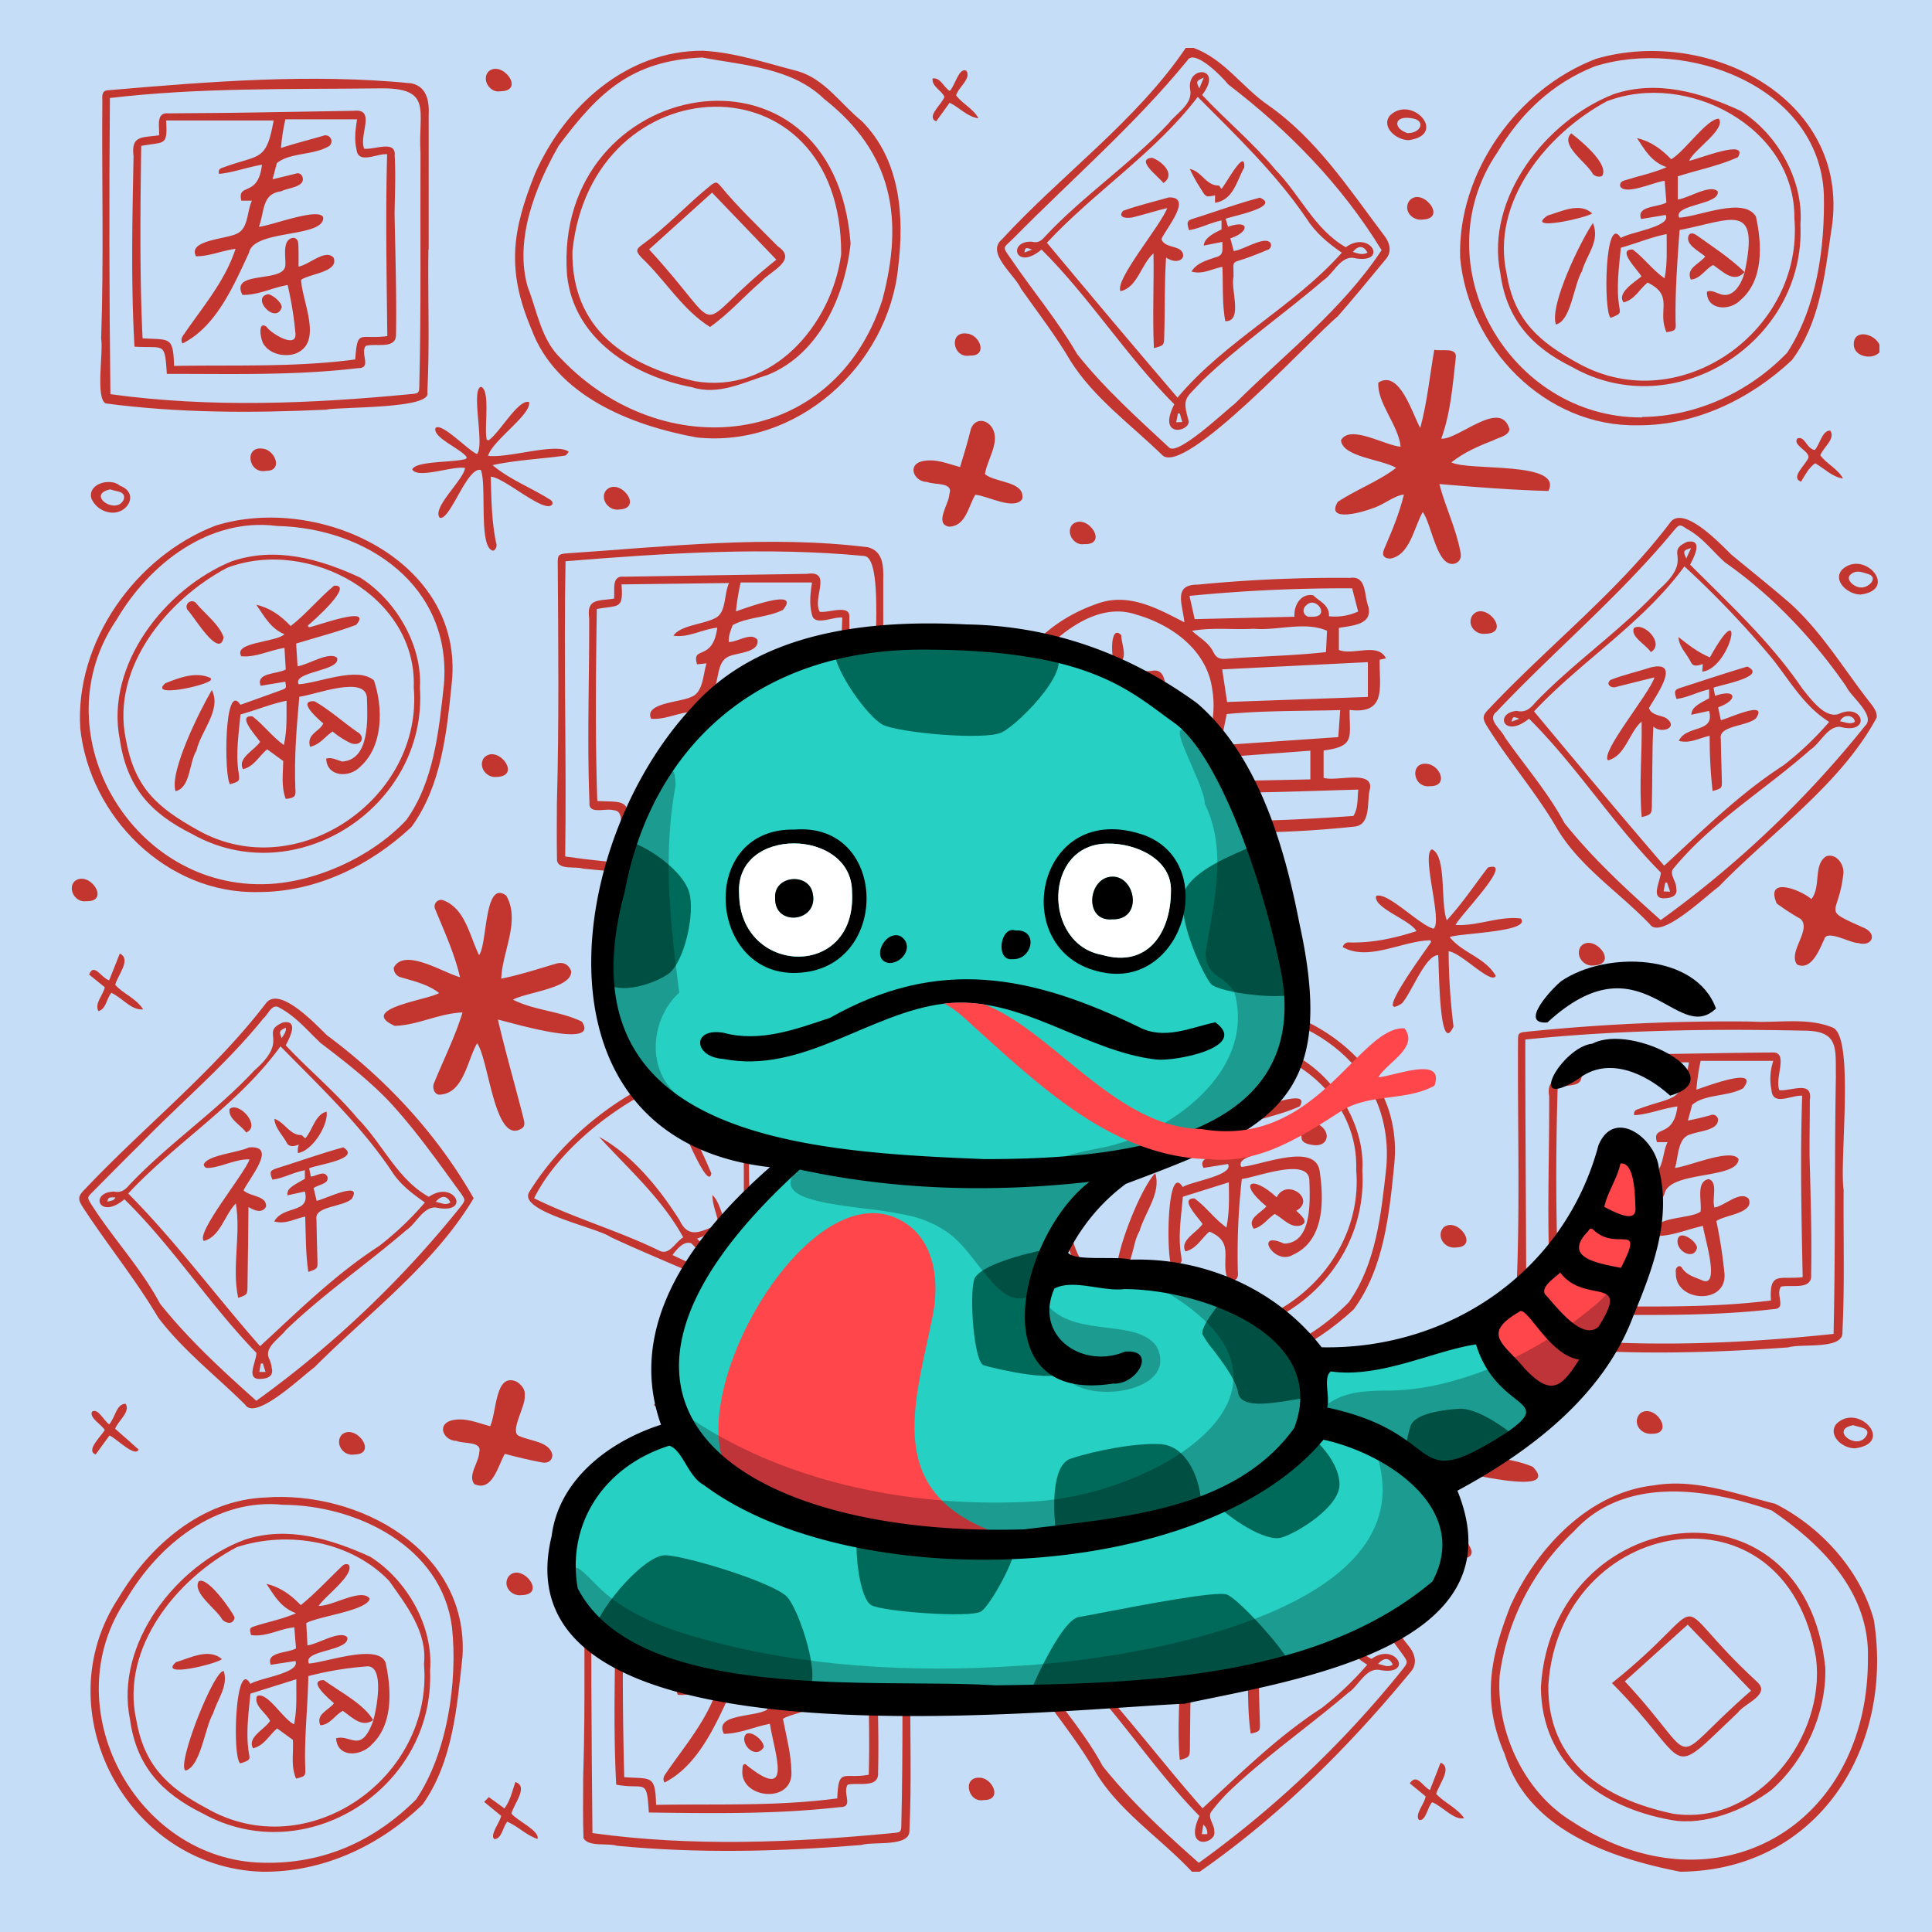 <svg width="600" height="600" viewBox="0 0 600 600" xmlns="http://www.w3.org/2000/svg" xmlns:xlink="http://www.w3.org/1999/xlink">
  <path d="M600,0H0V600H600Z" style="fill: #C5DDF7"/>
  <g>
    <path d="M521.786,581.279c-21.733-4.286-47.369-13.032-54.47-36.466-7.187-16.533-4.625-29.804,1.761-46.087,8.114-17.798,24.099-35.106,44.407-37.415,12.974-2.256,25.413,2.618,37.81,5.695,14.144,7.101,26.463,20.625,30.653,36.111C588.291,543.096,564.273,580.972,521.786,581.279Zm58.309-66.347c.57-20.381-14.25-35.238-29.849-45.836-19.856-6.877-45.568-10.912-61.338,6.36a75.146,75.146,0,0,0-23.17,44.865c-1.205,17.273,7.584,36.394,22.689,45.474C532.948,594.76,580.322,567.17,580.095,514.932Z" style="fill: #C3362F"/>
    <path d="M370.648,14.879c9.446,3.366,15.11,12.229,23.166,17.768,14.975,10.468,24.884,25.658,35.72,40.043,2.001,2.411,3.026,5.432.673,8.002-4.892,5.908-9.745,11.853-14.804,17.616-7.813,6.349-47.658,50.077-54.507,42.976-9.667-9.417-21.076-17.576-28.371-29.092-4.605-7.878-10.181-15.07-15.434-22.505-1.917-4.366-11.041-11.122-5.929-15.355,18.514-20.149,41.743-36.789,57.087-59.453Zm58.415,62.815c-12.367-20.239-28.877-37.135-47.599-51.445-1.853-2.356-10.552-11.223-12.708-7.487-16.311,19.954-35.891,36.848-53.947,55.167-3.494,3.453-3.66,2.342-.609,6.802,6.693,9.822,14.382,18.988,20.347,29.285,8.498,10.672,18.594,19.745,28.558,28.998,2.752,2.576,17.417-11.374,20.512-13.773C399.146,109.79,416.885,96.127,429.063,77.694Z" style="fill: #C3362F"/>
    <path d="M370.168,581.279c-9.695-10.371-22.242-18.44-29.779-30.672-6.456-11.391-15.209-21.126-22.027-32.242-1.542-2.537-1.43-3.405.641-5.476q8.649-8.653,17.362-17.242c12.876-13.463,27.895-25.249,38.862-40.311.783-1.697,1.112-2.035,2.914-1.651,6.823,1.2,11.225,6.73,15.956,11.251,6.096,5.05,12.315,9.957,18.279,15.157,9.886,8.896,16.786,20.518,24.953,30.912,2.069,2.389,3.056,5.651.76,8.223-19.068,23.186-40.837,44.91-65.522,62.051Zm2.135-2.758a324.432,324.432,0,0,0,63.279-60.07c1.672-2.186,1.707-2.237.066-4.579-7.265-9.897-14.358-20.037-22.789-28.987-6.336-6.471-13.481-12.012-20.67-17.492-4.092-3.957-7.731-8.289-12.855-10.976-1.613-1.185-2.553.821-3.538,1.832-5.961,6.994-11.873,13.999-18.67,20.26-8.759,8.068-17.141,16.546-25.636,24.898-1.921,2.86-13.907,11.418-10.57,13.954,6.78,10.625,15.574,19.994,21.525,31.099C351.311,559.576,361.667,569.114,372.303,578.521Z" style="fill: #C3362F"/>
    <path d="M81.328,581.279c-41.766-1.291-67.73-49.985-44.461-85.126,9.65-16.192,25.746-30.264,45.377-31.082,29.303-2.255,63.194,16.474,61.406,49.145-1.689,15.728-2.996,32.914-12.4,46.177C117.762,573.314,100.207,581.536,81.328,581.279Zm.4-2.793c18.863.459,34.627-6.837,47.475-19.621,9.651-14.196,13.018-36.64,11.154-53.591-3.158-24.935-29.549-37.854-52.497-37.949-20.563-2.185-38.538,12.271-48.463,29.112C16.307,529.785,42.09,577.812,81.728,578.486Z" style="fill: #C3362F"/>
    <path d="M583.68,109.439c-2.414,2.549-8.072,1.209-7.976-2.528.02-4.908,6.47-3.293,7.976.128Z" style="fill: #C3362F"/>
    <path d="M359.993,253.041c-27.415,10.384-53.325-6.917-46.706-37.483,2.434-13.752,14.445-23.482,27.05-27.926,9.854-3.808,18.835,1.171,27.473,5.635-.424-5.297-3.711-11.715,4.048-11.696a448.787,448.787,0,0,1,47.406-2.101c5.253-.748,4.308,5.391,5.685,8.86,1.448,5.734-5.081,5.942-9.143,6.669v6.856c4.442,1.79,12.155-2.441,14.62,2.599l-1.95.433c-.212,8.152,2.419,17.03-9.337,15.587-.073,8.551,1.843,11.291-8.082,12.599v8.485c3.704,1.286,15.35-2.618,14.412,3.356-1.089,3.798.482,11.18-4.763,11.788a334.473,334.473,0,0,1-57.45,1.136C359.844,257.974,360.53,255.746,359.993,253.041ZM316.26,224.867l.21.023c-1.263,16.649,14.468,26.938,29.676,26.959,18.884.756,33.409-19.822,30.325-37.717-1.563-12.211-12.617-20.177-23.765-23.314-11.303-3.778-22.493,4.836-29.88,12.735C317.322,209.356,317.01,217.353,316.26,224.867Zm47.874,29.617c18.796,1.123,37.494.213,56.156-1.079,1.595-2.563,1.18-5.305,1.553-8.192-12.385.344-24.625.838-37.008.96C378.057,246.866,362.69,243.435,364.134,254.484Zm15.43-46.6c.534,3.555,1.014,6.754,1.52,10.127,14.675-.527,29.083-1.044,43.723-1.57V205.634Zm40.357-25.172a491.938,491.938,0,0,0-50.514,2.342l1.609,7.22,30.996-.738c-.262-3.881,2.235-7.357,5.835-6.655,1.956,1.935,5.068,2.995,4.874,6.504a17.316,17.316,0,0,0,9.06-1.475C421.162,187.512,420.57,185.224,419.921,182.712Zm-3.705,37.815c-11.99.329-23.604.113-35.248,1.23-.659,3.255-1.27,6.279-1.958,9.681,12.375-.851,24.417-1.678,36.605-2.516C415.819,226.066,416.005,223.472,416.216,220.527Zm-4.094-24.631c-6.903-3.047-15.304.035-22.759-.637-6.522.375-12.671-.495-19.181.655,2.632,2.403,5.195,3.591,6.729,6.755.861,1.724,2.087,2.063,3.868,1.945,10.342-.833,20.706-.925,31.017-2.102C411.914,200.128,412.019,197.994,412.122,195.896Zm-5.18,37.233c-9.392.719-18.349,1.357-27.676,2.077-3.259.716-4.273,4.795-6.458,7.554l34.134-.716Zm.17-41.602c6.541.39,1.46-6.947-1.569-3.389a1.922,1.922,0,0,0,1.569,3.389Z" style="fill: #C3362F"/>
    <path d="M148.17,323.99c-3.119,5.42-4.206,15.72-11.734,15.969-1.452-.006-2.298-2.059-1.652-3.577,3.002-7.383,6.492-14.286,8.865-21.95-7.26.232-13.805,3.947-21.052,4.157-11.73-5.265,10.367-8.071,13.78-10.19-3.511-2.751-7.905-3.711-12.103-4.951a2.911,2.911,0,0,1-1.977-2.958c3.321-6.283,15.466,1.676,20.566,2.981-1.759-7.517-4.949-14.352-7.837-21.426a2.038,2.038,0,0,1,2.536-2.488c6.912,2.526,8.212,10.955,11.212,17.061,2.636-3.392,1.511-23.648,8.447-18.477,4.495,7.837-1.27,17.408-1.549,25.801,5.905-1.228,11.214-2.954,16.918-4.645,2.317-.686,3.999.155,4.78,2.274.488,5.323-14.047,6.593-18.043,8.891,6.639,3.382,14.594,3.514,21.373,6.809,5.918,8.834-22.761.057-26.075-.627,2.451,10.49,5.391,20.513,8.008,30.914.482,1.958.161,2.667-1.398,3.302C153.479,354.176,151.72,328.876,148.17,323.99Z" style="fill: #C3362F"/>
    <path d="M300.699,370.654c-22.642,10.361-44.772,18.685-66.418,30.924,4.62,2.677,9.153,4.761,13.833,7.229,2.426,1.246,2.61,1.969,1.284,4.298-3.15,5.535-8.287,6.575-14.014,6.184-6.402-.394-13.148-1.278-17.218-6.771-2.679-3.764,8.712-7.999,10.904-10.918-12.989-6.129-26.369-11.326-39.385-17.389-4.26-3.049-29.263-8.038-25.254-14.14,12.596-20.194,34.386-35.437,57.458-40.857,15.306-1.274,33.544-.425,47.222,6.782,6.456,4.897,13.679,9.052,19.609,14.529C292.863,357.276,297.922,363.105,300.699,370.654Zm-69.644,8.966c-.127-16.57.2-32.475-1.253-49.042-22.986.547-53.834,21.098-63.927,41.56,12.677,6.252,26.334,10.117,39.06,16.347,2.992,1.363,4.828-2.779,7.242-4.224-6.661-12.136-17.039-21.219-26.094-31.18,10.189,5.504,18.683,15.929,25.008,25.935,2.888,6.224,7.232,3.041,12.043,1.251-.425-3.223-1.932-6.011-1.873-9.14,2.33,2.347,2.587,5.689,4.188,8.493Zm37.83-14.788c4.648-5.154,10.594-9.123,14.823-14.651-2.892-3.167-16.938-12.888-19.526-13.596-2.617,4.026-18.97,41.534-19.72,45.312,6.749,3.466,6.542-.424,10.591-4.769,2.126-1.386,6.998-9.684,9.239-6.447-5.099,3.662-8.559,8.783-12.333,13.896,5.105,5.431,7.842,1.243,13.335-.842,10.817-4.846,21.736-9.309,32.484-14.323a108.998,108.998,0,0,0-12.218-18.493C279.766,357.52,271.979,364.292,268.885,364.832Zm-37.489-34.365c2.21,16.45.394,32.819,1.882,49.097l8.772,1.616c6.779-15.424,12.627-31.117,21.159-45.884C252.66,332.789,242.304,330.868,231.396,330.467Zm-11.089,80.246c5.706,7.147,22.8,10.269,27.454.655C231.037,404.059,235.626,398.674,220.307,410.713Zm12.748-14.735c2.012-.845,6.971-9.073,7.724-12.844a43.736,43.736,0,0,0-8.214-1.24A59.179,59.179,0,0,0,233.055,395.978Zm-6.851,1.719c-2.791-4.433-7.81-7.638-11.474-11.566-2.323-.889-4.479,1.749-5.882,3.632C214.603,392.482,220.269,395.067,226.204,397.697Zm1.39-2.744c-.519-3.297-3.344-11.69-4.314-12.937-2.129.833-4.304,1.685-6.825,2.671C220.218,388.155,223.704,391.368,227.594,394.953Zm20.747-9.543c-1.833-.566-3.299-1.019-4.953-1.529-1.999,5.244-6.065,9.012-7.441,14.337C239.974,394.056,244.001,389.895,248.341,385.41Zm-22.463-3.652c1.486,4.654,2.869,8.981,4.251,13.308l.324-.111V381.758Zm24.413,4.305c-2.75,2.836-5.263,5.429-7.776,8.021l.323.467c3.655-1.784,7.309-3.568,11.272-5.502C252.755,387.99,251.656,387.13,250.291,386.063Z" style="fill: #C3362F"/>
    <path d="M434.617,449.153c-3.487-3.109-14.638-5.831-14.335-10.309,2.596-5.023,8.24-.252,11.886.915l.396-.367c-1.463-3.165-10.142-20.318-.44-14.833,4.166,4.532,5.48,10.232,8.97,15.337,3.909-8.499,2.654-20.619,8.304-27.371,10.162-1.975-.51,23.976-.052,29.024,4.961-1.573,20.481-10.834,22.841-3.085.159,1.377-.589,2.175-2.349,2.795-6.384,2.284-12.618,4.255-18.349,8.083,8.044,3.555,16.532,2.824,24.535,6.185,9.635,9.974-25.005.886-28.482.326a175.034,175.034,0,0,0,8.702,24.069c.625,1.146,1.329,2.308.161,3.465-9.154,4.81-10.701-14-14.502-19.148-3.337,3.388-2.143,11.37-7.673,11.684-6.566-.948.846-14.009,1.509-18.403-5.884.532-13.535,9.122-18.284,3.044C417.119,454.678,430.789,452.892,434.617,449.153Z" style="fill: #C3362F"/>
    <path d="M441.076,132.929c2.197-8.217,2.935-16.222,4.357-24.3,2.326.552,7.324-.988,6.655,2.665-.96,8.463-1.566,16.859-4.493,24.955,5.484.282,18.495-12.576,21.2-2.925-.392,2.151-3.323,2.465-4.973,3.394-4.73,1.842-8.996,3.678-13.092,6.869,5.369,2.802,34.793-.488,30.148,8.889-11.144-.296-22.65-1.19-33.873-2.152,1.876,7.192,5.194,13.783,6.553,21.112.4,1.824-.234,3.022-1.615,3.542-5.624,1.806-7.221-11.999-10.09-15.98-2.77,4.888-3.973,13.404-10.085,14.479-1.915-.025-2.685-.982-1.995-2.731,2.37-5.535,4.866-11.364,6.22-17.176-3.264.438-6.417,3.332-9.77,4.286-2.772,1.16-14.725,4.576-10.769-1.996,5.826-3.883,12.564-6.298,18.124-10.564-4.4-2.663-16.656-3.312-17.119-8.588,2.793-5.005,13.592,1.642,18.515,2.018-.597-6.602-7.361-13.596-6.919-19.91C434.645,114.61,438.632,128.545,441.076,132.929Z" style="fill: #C3362F"/>
    <path d="M218.347,15.758c10.14.564,19.74,3.875,29.494,6.369,8.358,2.48,13.299,10.249,19.779,15.463,11.962,12.009,13.274,29.327,11.318,45.401-3.119,30.696-31.585,56.232-62.592,52.856-20.252-3.697-43.68-12.892-51.327-33.684-7.699-18.197-6.085-30.351,1.189-48.359C175.401,33.034,194.694,15.617,218.347,15.758Zm-.278,2.105c-21.854.968-32.082,10.662-44.544,27.367-7.268,12.674-13.874,29.298-9.62,43.948,3.02,7.7,4.145,16.4,10.454,22.325,31.553,33.022,84.587,27.993,99.638-18.289,6.762-25.345,3.285-45.683-18.022-62.465C245.935,21.002,231.178,20.325,218.069,17.862Z" style="fill: #C3362F"/>
    <path d="M572.555,369.589c-.125,14.71.358,29.435-.376,44.131.396,5.519-12.878,3.473-16.804,4.723-25.065,1.82-50.379,2.402-75.415.008-2.62-.787-7.474.392-8.745-2.282-.365-6.218-.156-12.477-.139-18.704.973-24.595.193-49.194.357-73.811-.01-2.771-.003-2.953,2.618-3.233a616.553,616.553,0,0,1,69.643-3.172c8.438.526,17.366-1.389,25.396,1.837,6.988,2.636,2.082,41.399,3.473,50.503Zm-98.858-46.752c-.008,30.661.321,61.281.311,91.914,31.729,3.916,63.687,2.852,95.424-.491.611-26.637.254-53.298.716-79.955-.121-8.771,1.016-14.21-9.906-14.223C531.363,319.445,502.459,319.899,473.697,322.837Z" style="fill: #C3362F"/>
    <path d="M282.742,524.049c-.171,14.789.396,29.605-.305,44.377.258,5.315-11.182,3.388-14.913,4.54-25.268,2.077-50.633,2.698-75.896.263-2.987-.941-8.894.428-10.42-2.388-.215-6.232-.119-12.478-.097-18.712.783-24.601.138-49.212.375-73.822-.073-1.86-.218-3.403,2.124-3.428,31.091-2.631,62.943-5.271,93.988-2.084,4.983,1.153,5.42,5.99,5.232,10.225q.009,20.515.004,41.03Zm-98.86-46.887c-.454,30.69-.178,61.404.108,92.122,31.143,4.305,62.633,2.968,93.833-.061,1.806-.159,2.047-.419,2.09-2.214.591-24.146.252-48.304.358-72.455-.884-12.957,4.383-20.624-13.063-20.228C239.392,474.407,211.599,474.496,183.882,477.162Z" style="fill: #C3362F"/>
    <path d="M133.041,77.522c-.184,14.787.427,29.606-.331,44.375,1.523,5.151-27.074,4.395-31.497,5.332-22.822,1.067-45.727,1.066-68.411-1.943-3.198-1.735-.648-15.941-1.388-20.149.85-24.601.169-49.209.368-73.822-.065-1.734-.182-3.272,2.004-3.298,31.094-2.688,62.929-5.226,93.991-2.138,5.005,1.107,5.558,5.866,5.356,10.133q.007,20.754.003,41.509ZM34.288,122.419c31.131,4.284,62.561,2.956,93.744-.068,1.863-.163,2.136-.414,2.179-2.129.605-24.305.262-48.624.376-72.934-.813-12.824,4.15-20.193-12.984-19.843-27.829.329-55.791-.284-83.47,2.997Q33.74,76.442,34.288,122.419Z" style="fill: #C3362F"/>
    <path d="M274.121,220.8c0,14.151.027,28.302-.015,42.453-.014,4.602-.244,4.868-4.779,5.343-29.318,3.015-58.915,4.254-88.27,1.169-2.394-.797-7.347.48-8.068-2.413-.1-5.916-.093-11.835-.039-17.751.695-24.918.426-49.846.266-74.771-.025-2.363.216-2.772,2.657-2.964,31.033-2.081,62.791-5.779,93.702-1.907,4.86,1.27,4.82,6.232,4.727,10.302q.01,20.27.004,40.539Zm-98.594,45.191c31.119,4.589,62.666,2.934,93.862-.039,1.851-.17,1.974-.304,2.022-2.225.617-13.588.091-27.177.024-40.767-1.271-8.02,4.005-49.709-3.03-50.293-30.603-2.929-62.084-.856-92.774,1.63C175.044,205.114,175.958,235.241,175.527,265.991Z" style="fill: #C3362F"/>
    <path d="M147.099,372.125c-12.386,20.7-32.563,35.561-49.465,52.52-3.687,2.634-18.269,16.735-21.491,11.601-9.049-8.987-19.342-16.896-27.05-27.12-7.033-11.885-15.828-22.64-23.363-34.224-1.671-2.573-1.508-3.466.709-5.651,18.41-19.482,40.056-36.571,56.249-57.809,4.319-5.229,15.534,6.873,18.856,10.072C119.96,335.192,135.745,352.191,147.099,372.125ZM79.606,435.024a324.172,324.172,0,0,0,63.387-60.211c1.562-2.044,1.597-2.128.162-4.187-7.286-9.981-14.417-20.196-22.907-29.2-6.343-6.465-13.473-12.022-20.667-17.497-4.149-3.908-7.706-8.3-12.842-10.995-2.28-1.483-3.478,2.196-4.968,3.364-11.534,14.351-25.771,26.178-38.558,39.384-4.892,4.83-9.724,9.722-14.56,14.608-1.558,1.575-1.567,1.667-.459,3.474,6.74,10.653,15.579,19.984,21.516,31.104C58.606,416.019,68.976,425.535,79.606,435.024Z" style="fill: #C3362F"/>
    <path d="M582.827,222.851c-11.203,20.789-32.629,35.56-49.085,52.542-3.696,2.63-17.997,16.47-21.312,11.705-9.44-9.898-21.523-17.632-28.693-29.467-6.494-11.266-15.057-21.029-21.895-32.04-1.573-2.533-1.461-3.444.6-5.477,18.473-19.632,40.393-36.701,56.525-58.203,4.42-4.638,15.465,7.15,18.751,10.347,6.093,5.053,12.297,9.977,18.275,15.163,9.98,9.022,16.898,20.84,25.2,31.33C582.112,219.98,582.962,221.241,582.827,222.851Zm-67.08,62.892a324.156,324.156,0,0,0,63.414-60.247c3.552-3.257-4.295-9-5.818-12.328-10.354-14.902-22.774-28.1-37.666-38.538-3.937-3.54-7.029-7.838-11.814-10.381-2.224-1.507-2.328-1.442-4.108.621-16.699,20.218-36.986,37.129-54.993,56.174-3.116,2.386,1.447,5.421,2.543,7.85,6.202,8.896,13.451,17.173,18.572,26.731C494.77,266.757,505.134,276.262,515.747,285.743Z" style="fill: #C3362F"/>
    <path d="M372.771,426.794c-28.422.621-52.253-23.466-55.168-50.841-1.708-26.731,17.153-53.394,41.933-62.93,32.087-10.083,77.328,10.805,73.458,48.694-1.539,15.381-3.184,32.106-12.556,44.892C407.539,418.636,390.57,426.88,372.771,426.794Zm1.195-2.434.026-.147c16.88-.135,33.141-7.793,44.882-19.782,8.458-11.889,10.082-27.515,11.641-41.741,2.701-30.679-23.647-48.983-51.901-49.594-20.891-2.691-39.465,11.682-49.567,28.859C305.225,376.502,332.746,424.792,373.966,424.36Z" style="fill: #C3362F"/>
    <path d="M80.139,277.03c-28.428.657-52.309-23.463-55.205-50.76-1.766-26.807,17.195-53.568,42.077-63.058,32.051-9.931,77.096,10.859,73.309,48.667-1.538,15.378-3.189,32.098-12.516,44.907C114.945,268.869,97.946,277.108,80.139,277.03Zm1.104-2.43c15.579-.04,33.919-8.135,44.914-19.904,8.576-11.886,10.137-27.681,11.691-41.962,2.606-30.556-23.739-48.787-51.871-49.391-20.991-2.725-39.584,11.764-49.71,29.021C12.632,226.906,40.132,274.998,81.243,274.6Z" style="fill: #C3362F"/>
    <path d="M508.751,132.077c-28.944.608-52.652-24.135-55.286-51.974-.863-26.406,17.632-52.502,42.254-61.853C530.934,7.979,576.016,31.354,568.591,72.44c-1.914,13.556-3.668,28.178-12.095,39.4C543.598,123.943,526.607,132.156,508.751,132.077Zm1.209-2.439.027-.145c16.931-.143,33.31-7.808,45.015-19.928,9.206-14.132,11.793-32.735,11.408-49.39-1.594-33.506-42.825-48.559-71.191-39.547-13.215,5.266-22.973,14.613-30.171,26.656C441.348,82.084,468.609,129.848,509.96,129.638Z" style="fill: #C3362F"/>
    <path d="M444.22,292.018c-8.711.149-19.211,6.637-27.22,2.108a1.867,1.867,0,0,1,2.086-1.44c7.135.203,14.087-1.342,20.808-3.508-1.975-3.533-13.328-7.155-12.552-10.889,3.368-1.601,13.48,9.06,17.835,10.108,2.972-1.958-3.925-23.213-.468-24.621,4.665,1.975,2.547,16.902,4.614,22.013,4.779-5.188,8.496-10.805,12.749-16.36,8.809-2.649-9.185,15.445-10.019,17.829,6.903.404,13.497-2.86,20.249-2.01,3.418,4.217-19.084,4.528-22.076,5.774,3.853,4.916,10.976,6.276,14.308,12.039-1.382,2.896-10.591-7.137-14.65-7.644a195.6,195.6,0,0,0,1.518,23.363c-4.579,10.105-4.461-19.845-4.775-22.146-3.97-.004-8.283,11.728-11.237,14.974-9.592,6.241,8.041-17.369,9.041-19.069Z" style="fill: #C3362F"/>
    <path d="M289.083,449.996c1.809-4.103,1.356-21.132,8.462-15.042,3.757,5.737-.583,12.883-1.188,19.12,6.12,4.412,13.04,7.029,19.945,9.563,1.561,9.354-17.852-.542-21.86-2.128-1.126,3.34-1.89,6.406-3.227,9.584-1.375,2.854-7.074,2.1-6.184-1.95-.281-3.449,3.818-10.852.912-12.891-3.075-1.491-6.265-2.782-9.197-4.547a2.623,2.623,0,0,1-1.035-3.17C278.434,443.79,285.084,448.697,289.083,449.996Z" style="fill: #C3362F"/>
    <path d="M144.415,145.326c-3.75-.71-14.738,3.496-16.38.469,1.008-2.73,13.296-2.098,16.723-3.308l.185-.51c-1.735-2.577-10.879-6.224-9.648-9.096,1.984-1.67,10.005,6.933,12.825,8.115,2.497-2.483-1.975-20.064,1.242-20.859,3.062.983.885,12.929,1.81,16.406l.52.221c3.357-2.132,9.268-12.936,12.614-11.901.821,3.845-11.301,11.843-12.733,16.692,5.971.884,21.456-4.254,25.061-1.223-.398.408-.754,1.113-1.2,1.175-7.538,1.035-15.01,1.341-22.474,2.939,5.283,4.435,11.699,6.877,17.526,10.509.674.376,1.249.782,1.043,1.638-2.086,3.346-15.007-8.427-19.11-8.545.16,6.902.262,13.769,1.647,20.519a2.024,2.024,0,0,1-.778,2.45c-4.838-.315-2.019-20.376-3.96-25.055-4.282-1.15-9.596,15.956-12.76,14.818C134.003,157.732,144.102,148.914,144.415,145.326Z" style="fill: #C3362F"/>
    <path d="M298.157,145.042c1.272-4.168,2.392-7.853,3.382-11.891,1.044-2.813,4.018-3.236,6.04-1.016,3.685,4.403-.935,10.16-1.698,15.107,3.211,2.748,12.592,2.138,11.573,7.755-2.578,3.616-10.629-1.01-14.567-1.346-2.187,3.683-2.956,9.747-8.112,9.92-4.781-.835-.019-7.103.048-10.062,1.409-3.91-4.607-2.819-6.886-3.828-4.058-.018-6.264-5.249-1.71-6.392C290.459,142.291,294.019,143.944,298.157,145.042Z" style="fill: #C3362F"/>
    <path d="M152.214,442.926c2.1-4.357,1.448-16.783,8.214-13.856,1.529,1,2.848,2.464,2.515,4.536.358,3.104-4.861,11.114-1.708,12.36,3.296,1.569,9.706,1.704,10.313,6.016-.13,1.649-1.295,2.545-3.278,2.189-3.915-.753-7.608-1.611-11.495-2.669-2.118,3.689-3.875,11.97-9.494,9.389-2.089-2.705,1.436-6.708,1.553-9.865,1.003-3.536-4.953-2.546-7.077-3.543-3.921-.024-6.281-5-1.57-6.362C144.513,440.142,147.964,441.783,152.214,442.926Z" style="fill: #C3362F"/>
    <path d="M287.762,306.737c-2.512-1.733-4.787-3.332-7.093-4.886-2.317-1.563-1.849-4.35.35-5.707,3.223-1.533,5.931,2.126,8.844,3.309,1.705-3.555,1.835-7.144,2.575-10.789,1.088-2.739,4.166-3.089,6.147-.881,3.555,4.643-.701,10.567-.969,15.973,2.397,2.31,19.388,3.054,11.367,8.087-3.935,1.793-12.737-2.955-14.51.086-1.574,3.157-2.171,8.114-6.977,6.492C283.287,316.445,287.387,310.201,287.762,306.737Z" style="fill: #C3362F"/>
    <path d="M562.553,279.216c3.099-3.993.451-10.548,4.583-13.282,3.186-1.08,5.818,2.669,5.293,5.731-1.497,13.195-7.198,10.383,6.77,16.638,3.866,2.001,2.034,5.765-2.081,4.567-2.641.007-9.854-4.358-10.587-1.144-1.49,3.113-3.936,9.814-8.412,7.834-3.028-3.835,4.637-10.849,1.056-14.179a76.123,76.123,0,0,1-7.402-4.801C548.094,272.009,559.102,276.27,562.553,279.216Z" style="fill: #C3362F"/>
    <path d="M32.543,306.595l-4.867-3.922c1.49-3.907,3.855,1.151,6.226,1.763L37.2,296.145c3.744,1.705-.719,6.821-1.411,9.697,2.488,2.827,6.411,4.103,8.671,7.629-3.769.334-6.336-3.51-9.873-5.144-1.613,1.964-1.557,4.979-4.023,5.697C29.289,311.523,32.012,309.134,32.543,306.595Z" style="fill: #C3362F"/>
    <path d="M208.123,440.509c-1.697-1.389-3.331-2.727-5.07-4.151.455-.548.789-.952,1.305-1.573,1.636,1.169,3.211,2.296,5.115,3.659,1.168-2.945,2.235-5.635,3.325-8.384,3.779,1.742-.709,6.79-1.399,9.689,2.481,2.824,6.391,4.119,8.661,7.617-3.729.419-6.331-3.505-9.837-5.11-1.688,1.963-1.537,5.027-4.244,5.584C205.235,445.21,207.553,443.064,208.123,440.509Z" style="fill: #C3362F"/>
    <path d="M444.078,555.929c1.221-3.14,2.248-5.78,3.307-8.503,3.876,1.527-.697,6.936-1.353,9.695,2.572,2.797,6.295,4.182,8.671,7.508-3.115.815-6.703-3.677-9.917-4.929-1.523,1.464-1.897,5.96-4.109,5.509-1.433-1.726,1.828-5.112,2.059-7.339-1.662-1.361-3.297-2.701-4.927-4.036C440.038,550.633,441.596,554.609,444.078,555.929Z" style="fill: #C3362F"/>
    <path d="M150.346,559.591l1.464-1.487c1.692,1.229,3.211,2.332,4.847,3.52,1.883-2.539,2.447-5.467,3.393-8.198,4.272,1.354-.576,6.932-1.216,9.789,1.715,2.221,8.868,5.325,8.106,7.893-3.547-1.175-5.841-3.774-9.383-5.37-1.5,1.708-1.548,5.119-3.986,5.446-1.654-1.223,1.776-5.333,2.057-7.266C153.961,562.553,152.321,561.209,150.346,559.591Z" style="fill: #C3362F"/>
    <path d="M572.377,148.617c-3.432-.523-5.728-3.08-8.651-4.746-2.047,1.416-3.12,3.648-4.394,5.723-3.518-1.376,1.59-5.244,2.338-7.59.014-2.105-5.018-3.75-3.5-5.83,2.435-.931,2.766,3.174,5.428,3.577,1.577-1.684,2.223-6.029,4.788-6.04,1.757,2.53-2.117,5.162-3.072,7.684C567.335,144.141,570.712,145.536,572.377,148.617Z" style="fill: #C3362F"/>
    <path d="M33.897,442.358c1.959-2.225,2.22-6.41,5.122-6.406,1.538,2.538-2.249,5.183-3.265,7.757,2.534,2.207,4.879,4.28,7.292,6.458-1.095,2.627-7.08-3.637-9.043-4.365l-4.285,5.884c-3.272-1.174,1.812-5.718,2.804-7.598-.957-1.66-4.874-3.786-3.945-5.676C30.375,437.174,32.109,441.013,33.897,442.358Z" style="fill: #C3362F"/>
    <path d="M294.944,28.249c1.698-1.655,2.775-7.316,5.128-6.31,1.766,2.446-2.54,5.17-3.131,7.721,2.056,2.648,5.291,4.07,6.947,7.081-3.524-.456-5.765-3.268-8.968-4.835l-4.187,5.796c-3.241-1.456,1.767-5.236,2.57-7.637-.853-1.971-4.076-3.294-3.668-5.714C292.229,24.095,292.759,26.819,294.944,28.249Z" style="fill: #C3362F"/>
    <path d="M213.86,309.921c-4.115.061-8.828-4.578-5.608-7.83C214.985,295.97,226.257,308.022,213.86,309.921Zm-.561-7.22c-7.576,1.366,1.285,8.198,4.08,3.253C218.777,303.371,215.018,303.384,213.299,302.701Z" style="fill: #C3362F"/>
    <path d="M437.468,43.529c-4.056-.033-8.696-4.33-5.724-7.749C438.629,29.384,449.677,41.86,437.468,43.529Zm-.403-2.19c4.409.086,5.909-4.176,1.069-4.652C432.917,35.884,432.542,39.828,437.065,41.339Z" style="fill: #C3362F"/>
    <path d="M34.918,159.21a7.348,7.348,0,0,1-6.471-4.253c-1.526-4.641,5.78-6.765,8.825-4.1C43.171,153.066,39.885,159.319,34.918,159.21Zm-.648-7.24c-7.701,1.625,1.847,8.198,4.165,3.152C39.139,152.436,36.059,152.738,34.27,151.97Z" style="fill: #C3362F"/>
    <path d="M355.688,284.01c-4.017.03-9.163-4.648-5.381-8.049C357.395,270.415,367.71,282.226,355.688,284.01Zm-.192-2.222c4.472-.106,5.61-4.14.564-4.78C351.243,276.089,350.675,280.967,355.496,281.788Z" style="fill: #C3362F"/>
    <path d="M576.168,449.79c-4.209.09-8.578-4.233-5.881-7.573C577.037,435.509,588.575,448.051,576.168,449.79Zm-.618-7.178c-7.518,1.343,1.122,8.08,4.033,3.349C581.155,443.333,577.208,443.277,575.55,442.612Z" style="fill: #C3362F"/>
    <path d="M577.788,184.649c-3.872-.013-8.823-4.295-5.671-7.792C579.012,170.527,589.764,183.11,577.788,184.649Zm-.003-2.219c2.205.325,5.624-2.728,2.715-4.051-1.818-.515-3.719-1.492-5.417-.235C572.516,179.71,575.962,182.479,577.785,182.43Z" style="fill: #C3362F"/>
    <path d="M82.657,146.221c-5.578,1.114-6.971-7.829-1.02-6.884C85.409,139.709,88.053,146.268,82.657,146.221Z" style="fill: #C3362F"/>
    <path d="M331.709,299.822c-3.584.417-6.099-2.634-4.511-5.763C330.882,289.38,339.423,299.204,331.709,299.822Z" style="fill: #C3362F"/>
    <path d="M192.25,158.236c-3.223.497-6.02-3.243-4.076-5.909C192.237,147.867,200.169,157.917,192.25,158.236Z" style="fill: #C3362F"/>
    <path d="M495.015,299.834c-3.285.463-5.906-3.109-4.113-5.921C494.851,289.578,503.034,299.412,495.015,299.834Z" style="fill: #C3362F"/>
    <path d="M296.686,405.923a3.987,3.987,0,0,1-3.979-5.872C296.697,395.529,305.006,405.669,296.686,405.923Z" style="fill: #C3362F"/>
    <path d="M444.127,244.159c-5.7.684-6.462-8.318-.274-6.814C447.502,238.297,449.718,244.184,444.127,244.159Z" style="fill: #C3362F"/>
    <path d="M154.199,241.282c-3.158.374-5.745-3.139-3.981-5.842C154.308,230.761,162.405,241.099,154.199,241.282Z" style="fill: #C3362F"/>
    <path d="M305.502,559.023c-4.931.989-6.793-7.285-1.224-6.941C308.2,552.116,311.547,559.096,305.502,559.023Z" style="fill: #C3362F"/>
    <path d="M254.711,303.684c-3.388.446-5.934-3.81-3.652-6.238C255.632,293.767,262.397,303.832,254.711,303.684Z" style="fill: #C3362F"/>
    <path d="M513.111,445.274c-4.066.301-6.27-3.873-3.671-6.403C514.044,435.712,520.179,445.29,513.111,445.274Z" style="fill: #C3362F"/>
    <path d="M162.037,495.383c-3.225.432-5.914-2.71-4.247-5.591C161.528,484.68,170.24,495.158,162.037,495.383Z" style="fill: #C3362F"/>
    <path d="M305.554,503.07c-5.48.994-6.685-7.793-.868-6.815C308.731,496.512,310.985,503.409,305.554,503.07Z" style="fill: #C3362F"/>
    <path d="M441.955,68.174c-3.341.515-6.187-2.674-4.401-5.653C441.26,57.613,449.785,67.777,441.955,68.174Z" style="fill: #C3362F"/>
    <path d="M461.429,196.822c-3.206.438-5.898-2.698-4.249-5.575C460.884,186.096,469.666,196.589,461.429,196.822Z" style="fill: #C3362F"/>
    <path d="M301.182,250.583c-3.229.431-5.918-2.71-4.249-5.593C300.674,239.882,309.378,250.358,301.182,250.583Z" style="fill: #C3362F"/>
    <path d="M301.19,110.424c-5.382,1-6.657-7.739-.86-6.818C304.267,103.882,306.981,110.644,301.19,110.424Z" style="fill: #C3362F"/>
    <path d="M336.59,444.506c-3.644.648-6.231-3.516-4.014-6.127C336.92,434.66,343.973,444.378,336.59,444.506Z" style="fill: #C3362F"/>
    <path d="M110.122,451.706c-3.639.649-6.229-3.512-4.014-6.125C110.452,441.857,117.508,451.578,110.122,451.706Z" style="fill: #C3362F"/>
    <path d="M336.718,168.981c-3.397.57-5.878-3.852-3.589-6.193C337.739,159.206,344.45,169.295,336.718,168.981Z" style="fill: #C3362F"/>
    <path d="M452.393,387.404c-3.871.596-6.426-3.493-4.147-6.183C452.52,377.663,459.449,387.054,452.393,387.404Z" style="fill: #C3362F"/>
    <path d="M26.763,279.868c-3.398.552-5.878-3.863-3.582-6.203C27.795,270.101,34.495,280.155,26.763,279.868Z" style="fill: #C3362F"/>
    <path d="M155.447,28.346c-3.401.626-5.976-3.705-3.743-6.139C155.91,18.517,163.3,28.253,155.447,28.346Z" style="fill: #C3362F"/>
    <path d="M478.537,523.933c3.513-57.265,82.045-67.952,88.332-5.985.351,14.11-6.262,28.736-16.816,38.004-8.281,6.19-20.644,11.142-31.026,9.271C496.954,561.26,478.746,547.955,478.537,523.933Zm2.315-.654c-.361,24.021,17.322,35.473,38.778,39.992,26.04,3.889,47.372-23.706,44.374-48.223C554.675,458.29,484.448,470.795,480.852,523.279Z" style="fill: #C3362F"/>
    <path d="M364.686,125.559c-15.031-15.095-26.188-33.092-41.226-48.061-8.126,6.817-10.659-2.738-3.057-2.443,1.916.536,2.991-.268,4.099-1.566,11.838-12.684,26.458-22.446,38.364-35.128,2.501-3.32,7.771-5.981,6.719-10.771-1.007-7.425,10.566-6.928,3.745,1.914,7.401,7.887,15.839,14.845,22.751,23.188,7.668,7.782,12.093,18.51,21.853,24.079,7.898-5.651,13.62,5.789,2.064,3.269-3.919-.129-5.985,5.049-9.068,7.052C398.571,97.698,385.104,106.967,373.32,118.303c-5.097,5.635-6.31,4.921-4.149,12.553C369.324,134.21,359.327,136.063,364.686,125.559Zm7.28-95.46c-13.241,17.414-32.048,29.37-46.836,45.287C338.625,91.58,351.972,107.446,365.689,123.485c14.746-17.603,35.866-28.027,51.024-45.005-4.323-2.985-8.117-6.136-10.955-10.592C396.208,53.843,383.879,42.092,371.966,30.099Zm52.736,48.356c-1.236-2.232-2.869-2.312-4.557-.219C421.676,78.692,423.119,79.338,424.702,78.454ZM372.459,27.471l1.387-3.362C371.443,25.163,371.397,25.261,372.459,27.471ZM366.419,128.47l-.587-.11c-.176.879-.353,1.758-.559,2.791l1.894-.09C366.885,130.082,366.652,129.276,366.419,128.47ZM320.521,77.513c-2.069-.732-2.069-.732-2.391.922Z" style="fill: #C3362F"/>
    <path d="M372.489,563.965c-14.82-15.047-25.954-33.264-41.127-47.959-8.089,6.366-10.645-1.864-3.857-2.43,2.869.623,4.414-.92,6.018-2.803,11.953-12.338,26.289-22.148,38.063-34.734,11.334-9.695,1.537-11.943,9.016-14.997,4.998-.811,2.047,4.68.802,7.126,7.258,7.682,15.558,14.565,22.347,22.699,7.626,7.707,12.487,19.14,22.177,24.328,7.605-5.504,13.488,5.526,2.329,3.391-4.211-.522-6.309,5.025-9.507,7.099-12.328,10.513-25.71,19.754-37.436,31.03a55.44,55.44,0,0,0-5.017,5.765c-1.549,1.879.946,4.12.805,6.27C377.934,572.586,367.428,575.053,372.489,563.965Zm-39.995-49.786c14.745,14.809,27.147,31.769,40.965,47.397,11.994-11.023,23.286-22.256,36.961-31.103a95.859,95.859,0,0,0,14.185-13.484c-7.766-4.813-12.117-12.648-17.662-19.63a299.908,299.908,0,0,0-27.296-28.658C366.575,486.56,347.484,498.135,332.494,514.179ZM432.526,516.983c-.963-2.226-2.738-2.338-4.553-.211C429.551,516.972,430.95,518.013,432.526,516.983Zm-50.718-54.277c-2.502.792-2.744,1.395-1.479,3.403Zm-6.881,106.907a3.407,3.407,0,0,0-1.235-2.97c-.179,1.184-.308,2.038-.449,2.97Zm-48.853-52.691c.794-.329,1.588-.657,2.731-1.131C326.695,515.299,326.695,515.299,326.074,516.922Z" style="fill: #C3362F"/>
    <path d="M133.562,518.797c1.489,36.547-38.521,62.111-70.606,44.395-12.827-6.358-20.606-14.735-22.598-29.286-4.763-23.455,14.481-47.964,35.746-55.773,13.219-4.312,26.641-.231,38.872,5.321C126.392,490.661,134.672,505.135,133.562,518.797Zm-1.89-2.067c1.09-9.862-5.455-18.188-10.863-25.826-11.858-12.29-31.245-15.624-47.216-10.447-18.699,9.795-36.127,31.304-31.311,53.458,2.421,14.09,9.425,21.009,21.668,27.544C95.41,579.702,134.665,552.244,131.672,516.73Z" style="fill: #C3362F"/>
    <path d="M361.494,224.501c.886,17.783-.178,16.608-17.207,16.196-2.767-.672-12.981-.028-11.805-4.148-.086-8.332,1.647-16.808.609-25.065-3.586-6.526,21.08-2.215,24.966-3.206,6.33-.821,2.827,12.199,3.697,16.223Zm-4.08,11.651c.493-3.421.363-22.295-.109-23.972H337.078c-.257,7.614-.509,15.073-.766,22.689A49.047,49.047,0,0,0,357.414,236.152Z" style="fill: #C3362F"/>
    <path d="M323.953,225.698c-2.05-.344-4.516.627-4.911-1.685a1.585,1.585,0,0,1,.039-.657,1.577,1.577,0,0,1,.819-.994,1.586,1.586,0,0,1,.638-.163q3.076-.244,6.169-.303c2.371-.192,2.491,3.232.288,3.537A18.899,18.899,0,0,1,323.953,225.698Z" style="fill: #C3362F"/>
    <path d="M346.162,206.1c-1.15-1.892-1.479-12.4,2.054-8.871C348.236,200.33,351.019,205.706,346.162,206.1Z" style="fill: #C3362F"/>
    <path d="M364.87,224.958c-1.318-4.381,2.874-3.503,5.573-3.968a1.798,1.798,0,0,1,2.021,1.324C372.547,225.756,367.284,225.108,364.87,224.958Z" style="fill: #C3362F"/>
    <path d="M345.595,251.431c-3.41-7.989,2.833-14.333,2.937-2.118C347.613,249.976,346.693,250.639,345.595,251.431Z" style="fill: #C3362F"/>
    <path d="M208.389,338.47c4.129,8.643,8.879,17.086,12.528,25.921-1.05,7.047-13.052-23.773-13.296-25.609Z" style="fill: #C3362F"/>
    <path d="M264.157,75.649c-1.721,16.205-9.709,34.247-25.616,40.734-7.673,2.387-15.503,6.507-23.634,3.874-18.26-3.448-36.724-14.892-38.805-34.83C171.48,23.628,259.107,7.428,264.157,75.649Zm-86.381,2.35C177.393,102.025,194.297,113.539,215.85,118.394c23.853,4.061,42.412-17.308,45.383-39.429C261.504,16.435,183.754,19.631,177.776,77.999Z" style="fill: #C3362F"/>
    <path d="M489.089,334.417c.249-3.05-1.204-7.267,3.231-6.722q12.11-.173,24.219-.364c11.509-.132,23.026-.414,34.531-.467,4.2.523-.042,8.294,1.554,11.724,3.873.257,10.455-3.166,9.423,3.164.026,5.755-.119,11.51-.066,17.264.306,12.224.733,24.453.487,36.686.433,5.129-6.118,3.162-9.352,3.871-1.867,2.418,1.876,6.869-2.254,6.981-19.795,2.292-39.6,1.794-59.461,1.714-.506-10.158-.624-7.606-9.9-8.456-1.226-19.788-.302-39.606-.397-59.426C480.136,334.559,484.591,335.012,489.089,334.417Zm61.615-4.96H528.152a66.111,66.111,0,0,0-1.315,8.942c2.452-.752,20.14-7.648,14.501-.424-4.712,2.666-11.989,1.737-15.849,5.181-.364,1.526-.808,3.032-1.297,4.836,2.538-.469,4.576-.983,6.996-1.643a1.662,1.662,0,0,1,1.962.397,1.646,1.646,0,0,1,.347.62c.584,3.659-5.883,3.869-8.431,4.9-4.146,1.033-3.766,6.963-4.89,10.447,4.314-.46,17.513-6.261,19.747-2.766-.163,6.391-21.447,3.532-22.994,10.793-4.208,9.306-10.976,24.238-20.711,28.088-.643-1.289.075-2.098.672-2.94,5.868-8.507,12.612-16.461,15.931-26.421-4.445.752-8.025,2.665-12.365,2.306-2.466-4.85,9.417-5.117,12.562-6.904,3.759-1.455,3.143-6.761,4.859-10.162h-3.286c-1.728-5.538,5.16-.916,6.353-11.086-4.73.597-8.921,2.475-13.425,2.71-.259-1.547.76-1.712,1.535-1.984,10.733-4.017,13.34-1.7,15.45-14.423H491.169c.558,7.798-.546,6.577-7.417,7.715-.601,19.893-.624,39.839.221,59.755,7.83-.004,9.901-.322,9.65,8.293,18.972.013,37.499.553,56.367-1.807-.58-9.193,2.732-6.418,9.846-7.238-.389-19.158-.788-37.276-.153-56.369-3.484-.199-9.118,3.348-9.529-1.719A17.701,17.701,0,0,1,550.704,329.457Z" style="fill: #C3362F"/>
    <path d="M263.274,554.244c-1.79,2.624,2.053,7.035-2.465,6.976-19.723,2.23-39.504,1.957-59.307,1.668-.665-11.068-1.131-6.944-10.127-8.64-1.083-19.764-.17-39.466-.198-59.219-.719-6.267,2.498-5.379,7.713-6.002.379-2.924-.887-7.478,3.503-6.949q28.405-.39,56.812-.782c7.622-1.027,1.675,7.349,3.696,11.761,3.742.251,10.402-3.053,9.374,3.18.019,6.071-.131,12.143-.087,18.213.32,11.979.809,23.965.508,35.954C273.054,555.494,266.522,553.474,263.274,554.244Zm-45.538-53.17c-.396-1.665.529-1.931,1.331-2.209,10.875-4.051,13.464-1.697,15.615-14.574H201.273c.554,7.872-.51,6.71-7.495,7.842-.512,19.921-.441,39.833.082,59.789,8.52.586,9.621-.792,9.903,8.595,18.786-.334,37.583.498,56.263-2.016.334-9.853,2.119-5.844,9.772-7.354.545-18.817-.902-37.561.209-56.401-3.155-.256-8.615,3.103-9.468-.896a20.159,20.159,0,0,1,.196-9.988c-7.553-.22-14.935-.134-22.45.059-.505,3.005-.976,5.806-1.51,8.983,2.613-.428,19.821-7.822,14.981-.611-4.836,2.692-11.424,2.104-15.944,5.067-.609,1.587-.949,3.278-1.469,5.21,2.638-.649,4.877-1.171,7.099-1.757a1.681,1.681,0,0,1,2.261,1.146c.825,2.398-2.659,2.814-4.176,3.613-8.407,1.302-7.349,4.502-9.358,11.715,3.871-.283,18.51-6.156,19.919-2.864.184,6.396-21.51,3.709-22.972,10.751-4.802,10.349-10.215,23.083-20.74,28.403-.723-1.169-.129-2.076.542-3.015,5.843-8.519,12.781-16.535,15.96-26.53-4.423.746-8.03,2.689-12.358,2.301-2.371-4.947,9.433-5.206,12.536-6.828,3.846-1.45,3.35-6.942,4.83-10.335-1.264.063-2.195.108-3.087.152-2.021-5.78,5.072-.705,6.262-11.324C226.412,499.071,222.176,500.049,217.736,501.074Z" style="fill: #C3362F"/>
    <path d="M49.408,42.017c.189-2.713-1.134-7.18,2.927-6.811,7.032-.077,14.065-.09,21.097-.192,12.145-.176,24.29-.405,36.434-.6,7.076-.787,1.47,7.673,3.247,11.769,3.145.384,9.874-2.804,9.46,2.094.346,6.075.06,12.141-.034,18.214.237,12.452.646,24.925.454,37.391.023,4.77-6.333,2.589-9.418,3.554-1.799,2.379,2.017,6.916-2.345,6.891-19.777,2.35-39.545,1.758-59.415,1.782-.677-10.173-.678-7.866-10.048-8.454-1.125-19.723-.673-39.413-.288-59.148C40.648,41.963,44.116,42.787,49.408,42.017ZM84.984,37.401H51.582c.534,8.156-.515,6.544-7.725,7.907-.276,19.919-.511,39.87.419,59.763,8.548.518,9.479-.696,9.788,8.569,18.777-.337,37.568.488,56.243-2.007.764-9.72,1.226-6.043,9.973-7.261-.207-18.964-.572-37.491-.059-56.479-3.201-.261-8.907,3.199-9.485-1.359-.757-3.203-.354-6.257.155-9.477H88.63A64.821,64.821,0,0,0,87.256,45.968c4.449-1.47,8.697-2.498,13.148-3.822a1.868,1.868,0,1,1,1.278,3.51c-4.761,2.555-11.636,1.755-15.702,4.994-.41,1.583-.838,3.162-1.335,5.03,2.732-.652,4.711-1.129,7.304-1.782a1.528,1.528,0,0,1,1.94.933c1.236,3.296-4.538,3.459-6.561,4.577-6.081.788-5.092,6.168-6.923,11.016,3.759-.295,18.725-6.164,19.975-2.912.347,6.456-21.589,3.594-23.048,10.97-4.761,10.241-10.215,23.042-20.672,28.196-.669-1.255-.077-2.099.542-2.968C63.028,95.22,69.932,87.203,73.155,77.267c-4.317.585-8.17,2.355-12.282,2.317-2.696-5.043,9.532-5.325,12.683-7.025,3.621-1.565,3.1-6.928,4.684-10.236H74.945c-1.354-5.788,5.228-.763,6.411-11.16-4.722.778-8.898,2.433-13.333,2.836-.418-1.621.707-1.782,1.544-2.073C80.655,47.829,82.67,50.33,84.984,37.401Z" style="fill: #C3362F"/>
    <path d="M254.579,189.991c2.73.448,9.581-2.535,9.184,1.769.087,5.191.018,10.384.077,15.576.13,13.417.708,26.837.352,40.255.153,4.669-6.278,2.614-9.34,3.499-1.556,2.203,1.568,6.238-1.66,6.875-19.94,2.116-39.956,2.132-59.997,1.672-.841-2.578.945-7.823-2.681-8.011-2.389-.753-7.852,1.506-7.448-2.406-.759-19.116-.023-38.17-.088-57.283-.849-6.19,2.937-5.235,7.709-6.035.333-2.585-.908-7.2,3.064-6.803q28.404-.446,56.808-.88C258.656,177.067,252.186,185.638,254.579,189.991Zm-32.882,24.243c3.997-.466,18.588-6.3,20.084-2.713-.348,5.962-21.363,3.714-22.891,10.316-4.788,10.409-10.246,23.125-20.738,28.564-.783-1.294-.089-2.196.573-3.125,5.733-8.41,12.655-16.342,15.76-26.192-4.297.417-8.114,2.477-12.276,2.123-2.321-4.912,9.305-5.112,12.448-6.776,3.754-1.315,3.664-7.058,4.771-10.421l-2.942.301c-1.866-6.009,4.872-.628,6.267-11.385-4.743.524-9.059,3.223-13.616,2.489,2.163-3.206,9.142-3.5,12.761-5.358,3.787-1.59,2.823-7.37,4.516-10.994l-33.399.425c.643,8.009-.991,6.35-7.672,7.656-.294,19.939-.524,39.685.157,59.62,8.164.384,9.997-.761,9.953,8.447,18.848-.12,37.538.749,56.205-2.057.412-8.859,2.446-6.419,9.908-7.049-.167-18.957-.802-37.376.019-56.31-2.894-.328-8.635,2.736-9.409-.852-.908-3.384-.505-6.589-.004-10.041H230.015a74.034,74.034,0,0,0-1.458,8.952c2.356-.736,20.514-7.653,14.601-.458-4.801,2.442-11.025,2.202-15.623,4.746-.589,1.66-1.349,3.328-1.186,5.25,2.867-.048,6.919-3.152,8.882-.705.726,4.088-6.497,3.931-9.182,5.311C222.659,205.807,223.344,210.628,221.697,214.234Z" style="fill: #C3362F"/>
    <path d="M38.642,372.449c-7.812,6.598-11.043-2.148-3.238-2.402,2.149.459,3.431-.479,4.694-1.98,12.069-12.789,26.857-22.708,38.874-35.618,11.255-9.785,1.506-11.644,8.814-14.882,5.079-1.003,2.32,4.515.946,7.065,7.243,7.719,15.61,14.623,22.399,22.789,7.693,7.777,12.266,18.819,22.048,24.272,8.005-5.562,13.469,5.745,2.071,3.294-3.932-.09-6.001,5.044-9.082,7.07-12.286,10.558-25.706,19.758-37.427,31.039-1.804,2.455-6.557,5.191-5.29,8.569a9.504,9.504,0,0,1,.94,3.182c.706,2.876-1.769,3.429-4.117,3.398-3.804-.311-.641-5.413-.645-8.1C65.081,405.214,53.601,387.065,38.642,372.449Zm48.468-47.495c-13.14,18.138-32.175,29.521-47.296,45.701,14.738,14.816,27.154,31.763,40.96,47.403,11.983-11.015,23.285-22.251,36.95-31.095a96.048,96.048,0,0,0,14.228-13.52c-3.951-2.788-7.606-5.507-10.237-9.595C111.978,349.312,99.288,337.391,87.111,324.954Zm52.752,48.477c-1.035-2.21-2.816-2.302-4.546-.169C136.883,373.431,138.294,374.529,139.862,373.431ZM87.503,322.424c.501-1.029,1.495-1.864,1.235-3.276C86.656,320.236,86.642,320.268,87.503,322.424Zm-5.875,100.979-.652.071-.434,2.594h1.919Zm-48.256-50.181c.779-.37,1.87-.119,2.485-1.352C34.584,371.876,33.474,371.523,33.372,373.222Z" style="fill: #C3362F"/>
    <path d="M515.786,270.974c-14.697-14.839-26.106-33.01-40.925-47.777-8.009,6.404-10.799-1.844-3.815-2.428,2.783.66,4.275-.848,5.83-2.678,11.983-12.422,26.41-22.253,38.226-34.911,11.329-9.886,1.471-11.587,8.809-14.888,5.092-1.019,2.341,4.493.966,7.061,12.235,12.24,25.099,24.117,34.876,38.542,2.474,2.986,6.828,9.204,11.165,7.875,7.922-3.779,10.282,6.603.486,3.938-3.94-.093-6.005,5.026-9.087,7.058-13.984,12.384-30.449,22.282-42.469,36.782-1.726,1.861.828,4.073.707,6.243.608,2.611-1.767,3.15-3.887,3.185C512.525,278.997,515.686,273.591,515.786,270.974Zm1.037-2.113c12.098-11.114,23.305-22.282,37.055-31.186a95.88,95.88,0,0,0,14.187-13.485c-7.762-4.815-12.117-12.646-17.659-19.629a300.653,300.653,0,0,0-27.295-28.66c-12.799,17.564-32.036,29.376-46.702,45.027C489.797,237.021,503.187,253.019,516.823,268.861Zm59.23-44.69c-.363-2.461-3.925-2.277-4.578-.122C573.033,224.163,574.421,225.16,576.053,224.171Zm-50.868-53.95c-2.441.69-2.544.959-1.498,3.196C524.243,172.23,524.714,171.226,525.185,170.221Zm-6.524,106.696c-.387-1.176-.655-1.992-.923-2.809l-.584.036c-.159.831-.318,1.663-.513,2.68ZM471.842,223.21c-1.98-.73-1.98-.73-2.415.918Z" style="fill: #C3362F"/>
    <path d="M423.088,363.451c2.239,37.12-38.506,63.431-70.939,45.217-12.841-6.342-20.184-14.833-22.271-29.258-4.595-23.104,14.026-46.741,34.57-55.285,13.656-4.725,27.575-.825,40.235,5.09C415.653,336.204,423.909,350.242,423.088,363.451Zm-1.906-.102c.986-28.749-32.891-46.86-58.299-37.17-18.645,10.101-36.139,31.509-30.932,53.91,2.425,14.263,10.039,20.795,22.178,27.458C384.651,424.879,424.106,397.852,421.182,363.349Z" style="fill: #C3362F"/>
    <path d="M130.408,213.547c2.469,36.935-38.523,63.657-70.815,45.435-13.101-6.558-20.202-14.676-22.413-29.426-4.502-23.071,14.098-46.769,34.685-55.204,13.585-4.675,27.408-.84,40.011,5.041C122.885,186.317,131.194,200.346,130.408,213.547Zm-1.912-.053c1.046-28.467-32.756-46.681-57.926-37.182-18.555,9.781-35.979,30.855-31.556,52.944,2.743,15.344,9.574,21.427,22.718,28.712C92.317,274.962,131.464,247.909,128.496,213.494Z" style="fill: #C3362F"/>
    <path d="M559.138,69.726c1.684,36.59-39.074,62.426-71,44.206-12.504-6.135-20.32-14.934-22.187-29.048-4.786-23.36,14.261-47.539,35.256-55.663,13.396-4.463,26.917-.526,39.323,5.185C552.002,41.581,560.21,56.063,559.138,69.726Zm-1.881-1.986c.269-28.183-33.302-45.896-58.269-36.276-18.599,10.021-36.097,31.287-31.073,53.598,2.405,14.489,10.048,21.097,22.384,27.854C521.64,130.169,560.253,102.753,557.257,67.74Z" style="fill: #C3362F"/>
    <path d="M500.604,522.693c33.665-26.946,15.067-28.068,44.954-.493,4.654,4.029-3.713,6.718-5.841,9.653C516.777,553.591,526.094,548.467,500.604,522.693Zm23.525-18.143q-9.752,8.793-19.527,17.606c24.779,26.521,11.812,26.678,39.207,2.906C537.179,518.152,530.677,511.375,524.129,504.55Z" style="fill: #C3362F"/>
    <path d="M358.349,108.11c-.451-10.176.038-19.198-.117-29.434-3.87,3.381-4.928,10.575-10.243,11.754-1.945-3.418,12.567-20.457,14.484-25.807-3.681.864-6.512,1.826-10.057,2.716-1.552.522-5.746.674-3.622-1.889,4.588-1.613,9.488-2.822,14.216-4.142,7.61-.232-.951,9.775-2.319,12.922.98,3.236,6.878,1.585,6.762,5.397-.798,2.123-3.707,1.52-5.319.358-.548,8.199-.315,16.437-.582,24.659C361.508,107.216,361.429,107.314,358.349,108.11Z" style="fill: #C3362F"/>
    <path d="M380.622,67.932c.297.983.518,1.714.753,2.494,6.789-2.392,6.742,1.655.714,3.592.361,1.333.683,2.522,1.068,3.945,3.006-.31,9.702-4.907,11.428-2.478a1.528,1.528,0,0,1-.989,2.131q-3.08,1.309-6.229,2.448c-5.18,1.868-4.24.446-4.29,6.028-.934,3.672,3.015,13.838-2.551,13.645-1.012-5.483-.654-11.065-.9-16.86-3.27.591-6.16,2.474-9.604,1.443,1.64-2.664,4.644-3.409,7.364-4.385,2.811-.63,2.169-2.29,2.259-4.817l-5.826,1.148c.258-1.924,1.671-3.162,5.537-5.004v-2.804c-3.584.752-6.7,2.466-10.096,3.03-.754-2.499-.653-2.942,1.231-3.563,6.926-2.149,13.771-4.706,20.778-6.532C397.903,64.212,382.896,67.065,380.622,67.932Z" style="fill: #C3362F"/>
    <path d="M377.344,62.973V60.664c-2.832.587-2.831.586-4.35-1.929a45.336,45.336,0,0,1-3.486-6.259c3.774.774,4.989,5.168,8.985,5.149.18-.021.424.504.831,1.02,1.122-.989,7.536-13.19,7.089-6.611C384.016,56.261,383.066,62.085,377.344,62.973Z" style="fill: #C3362F"/>
    <path d="M361.3,56.838c-1.335-1.878-8.948-7.384-3.487-7.833C360.752,49.993,365.345,54.133,361.3,56.838Z" style="fill: #C3362F"/>
    <path d="M365.811,517.265c-3.219,3.641-4.867,10.436-9.884,11.658-2.315-2.852,12.669-20.753,14.467-25.762-4.176.973-7.671,1.926-11.743,2.922-1.499.634-3.664-.62-1.988-2.105,3.993-1.616,8.416-2.564,12.557-3.912,9.7-2.416,1.504,9.021-.593,12.636.815,3.158,7.537,1.836,6.664,5.672-1.328,1.981-3.642,1.095-5.387.042-.19,8.423-.311,16.476-.372,24.809-.038,2.355-.293,2.613-3.14,3.347-.884-9.675.147-19.417-.037-29.127Z" style="fill: #C3362F"/>
    <path d="M388.419,538.395c-.852-5.617-.763-11.275-.947-17.059-3.244.647-6.108,2.518-9.633,1.513,2.911-5.219,11.222-2.183,9.542-9.302l-5.44,1.201c-.09-1.887.611-2.53,5.418-5.119v-2.83c-3.455,1.143-6.61,2.153-9.985,3.193-1.07-2.379-.93-2.931,1.132-3.607,6.898-2.151,13.836-4.654,20.757-6.548,5.979,3.734-8.492,5.193-10.592,6.677.192.818.363,1.543.567,2.413,1.813-.189,4.086-2.039,5.129.011.616,2.315-2.786,2.384-4.288,3.544.305,1.295.589,2.501.935,3.97,2.241-.292,13.506-6.307,11.129-.857-2.81,3.044-12.01,2.137-11.2,6.971.061,4.237.225,8.471.332,12.707C391.334,537.607,391.187,537.764,388.419,538.395Z" style="fill: #C3362F"/>
    <path d="M385.082,501.659l.318-2.683c-1.249.387-2.786,1.14-3.589-.299-1.322-2.765-3.794-4.756-3.965-7.952,3.189,1.556,4.752,5.164,8.371,5.3.27-.048.64.475,1.164.898,2.32-1.831,3.696-8.154,6.582-8.209,1.864,1.757-2.704,7.119-3.431,9.348C389.446,499.911,387.576,500.878,385.082,501.659Z" style="fill: #C3362F"/>
    <path d="M369.138,495.282c-1.467-2.409-6.079-4.545-5.252-7.328C366.706,485.482,373.974,493.005,369.138,495.282Z" style="fill: #C3362F"/>
    <path d="M115.925,534.234c1.049-3.375,3.736-17.666-2.317-16.688a101.943,101.943,0,0,0-17.855,2.977c-.143,9.462-1.285,18.848-.958,28.316.075,2.686.182,2.752-2.848,3.513-1.693-3.872-.718-7.993-1.008-12.027-1.594-1.163-3.189-2.326-4.861-3.546-2.496,2.051-3.962,5.327-7.492,6.171-1.933-3.424,3.641-5.868,5.281-8.508-1.251-2.573-5.262-4.813-4.026-7.74,3.234-1.4,8.024,7.218,11.482,8.791.979-4.779.647-9.199.708-13.989-4.915,1.543-9.465,2.971-14.257,4.474-.592,6.26-1.539,12.702-.388,18.988.33,1.526-.091,1.842-2.76,2.664-2.598-1.71-1.514-33.085,3.131-24.675,2.78-1.855,15.522-3.334,14.004-7.114q-3.853.59-7.665,1.173c-1.646-4.081,5.361-3.583,7.833-5.094l-.534-6.54c-4.684.479-8.798,3.1-13.429,2.397-.532-2.103-.465-2.273,1.399-2.826,4.379-1.395,8.242-2.092,12.582-3.943-4.837-1.779-6.816-5.617-9.203-9.122,4.237,1.006,7.588,3.387,10.665,6.608,4.408-3.591,8.163-7.63,12.234-11.55.742-.727,1.479-1.62,2.67-.985,1.886,3.066-7.411,9.742-9.338,12.75,4.019.258,13.394-5.72,15.841-2.238-.694,3.695-15.786,5.439-19.703,7.589.121,2.234.239,4.417.375,6.925,3.284-.38,10.181-4.872,12.368-2.491.813,4.352-14.053,3.895-11.903,8.13,5.311-.366,21.509-6.314,23.799-.274,1.801,8.191,2.419,19.028-4.208,25.329-3.403,3.858-10.783,4.3-11.169-1.835,4.611-1.342,7.784,5.131,11.612-5.677Z" style="fill: #C3362F"/>
    <path d="M57.617,549.864c-2.94-1.609,9.056-31.8,11.882-30.871,1.465,4.619-2.012,8.806-3.289,13.07C63.586,536.443,62.364,548.623,57.617,549.864Z" style="fill: #C3362F"/>
    <path d="M115.989,534.167c-3.618,2.513-6.616-.836-9.511-2.842-2.47,1.212-3.844,4.283-6.995,4.475-1.458-3.403,2.37-4.56,4.247-6.809-1.517-1.421-8.5-7.206-3.156-7.211,4.766,3.501,12.531,7.462,15.348,12.456Z" style="fill: #C3362F"/>
    <path d="M72.851,502.26c-.226,2.37-2.695,2.001-3.848.673-1.739-3.244-9.364-8.232-7.278-11.853C64.361,489.467,71.711,499.856,72.851,502.26Z" style="fill: #C3362F"/>
    <path d="M68.91,515.268c-1.559,1.443-19.904,5.989-14.297.947C59.003,514.913,64.906,511.701,68.91,515.268Z" style="fill: #C3362F"/>
    <path d="M220.502,101.546c-8.54-5.325-13.94-14.584-21.234-21.496-1.781-1.934-1.892-2.547.099-4.007,7.744-5.591,14.145-12.728,21.576-18.664,1.374-.977,1.701-.889,2.801.372,5.489,6.677,11.781,12.605,17.835,18.759,6.273,4.279-2.207,7.624-5.104,10.841C231.05,92.034,226.397,97.412,220.502,101.546ZM201.587,77.456c25.474,27.716,11.606,25.312,39.519,3.19-6.956-7.252-13.501-14.076-19.972-20.822Z" style="fill: #C3362F"/>
    <path d="M532.457,375.008c3.349-.593,7.979-5.419,10.629-2.7,1.777,4.469-7.267,4.947-10.063,6.898a149.092,149.092,0,0,1,2.526,16.278c.856,9.923-15.603,8.941-15.084-.328-.334-1.153.807-2.686,1.829-1.521,1.48,2.503,4.224,3.017,6.554,4.087,5.525,1.993.269-14.087.032-17.006-4.745,1.001-9.259,3.059-14.094,3.127-3.414-6.311,9.718-4.971,13.325-7.545.503-3.025-1.558-9.333,2.523-10.112C533.721,367.121,531.514,372.403,532.457,375.008Z" style="fill: #C3362F"/>
    <path d="M527.038,387.529c-.927,3.901-6.071,1.308-6.084-1.963C521.027,381.299,526.902,385.283,527.038,387.529Z" style="fill: #C3362F"/>
    <path d="M242.558,529.693c3.623-.801,7.706-5.524,10.656-2.913,1.972,4.573-7.195,5.116-10.06,7.012,1.049,5.477,2.47,10.63,2.619,16.139.85,10.635-16.564,8.733-15.179-.644.007-.671.064-1.418.865-1.446,15.056,12.32,9.208-2.776,7.627-12.509-4.881.935-9.298,3.08-14.282,3.129-3.218-6.402,9.855-5.06,13.479-7.565.487-3.113-1.585-9.632,2.659-10.136C243.835,522.221,241.753,526.785,242.558,529.693Z" style="fill: #C3362F"/>
    <path d="M237.222,542.565c-1.958,3.26-5.779.81-6.114-2.328C231.157,535.8,237.151,539.889,237.222,542.565Z" style="fill: #C3362F"/>
    <path d="M92.723,82.797c3.511-.679,8.304-5.57,10.862-2.788,1.766,4.473-7.283,4.94-10.078,6.895.313,6.877,6.964,19.52-1.739,22.905-3.488,1.173-7.704.091-9.592-2.506-1.231-1.115-2.4-8.048.623-5.799,1.281,1.983,9.313,6.934,8.962,2.142a108.336,108.336,0,0,0-2.438-15.142c-4.845.859-9.209,3.198-14.025,3.075-4.027-7.705,12.646-3.6,13.301-9.011.255-2.643-1.191-8.314,2.539-8.705,1.107.117,1.444.965,1.506,1.87C92.772,78.35,92.706,79.95,92.723,82.797Z" style="fill: #C3362F"/>
    <path d="M87.507,95.435c-1.88,5.623-9.795-3.116-4.218-4.075C84.709,91.578,87.515,93.872,87.507,95.435Z" style="fill: #C3362F"/>
    <path d="M216.345,235.049c-3.308-7.366,14.526-3.455,13.634-9.235.281-2.636-1.096-7.572,2.533-8.188,2.83.997.921,5.888,1.464,8.318a21.707,21.707,0,0,0,7.733-2.719c1.529-.891,2.664-.59,3.338.857.957,4.302-7.339,4.637-10.26,6.566.991,5.852,2.905,11.351,2.54,17.315-.293,10.246-19.106,5.976-14.298-3.353,3.04,2.222,5.579,4.627,9.785,4.745.858-6.064-.988-11.45-2.09-17.248C225.71,233.175,221.468,235.715,216.345,235.049Z" style="fill: #C3362F"/>
    <path d="M222.788,236.783c.323-4.025,7.285.609,5.825,3.076C226.338,242.645,222.85,239.605,222.788,236.783Z" style="fill: #C3362F"/>
    <path d="M75.628,369.699c2.218,2.036,7.166,1.535,7.015,5.016-1.182,2.213-3.591,1.276-5.476.14-.047,8.261-.205,16.454-.309,24.707-.037,2.482-.126,2.568-2.884,3.508-2.049-9.488.914-19.75-.733-29.324-3.517,3.534-4.807,10.346-9.945,11.654-2.551-2.589,12.509-20.605,14.196-25.34-4.071-.167-7.995,2.09-12.089,2.602-.896.102-1.889.228-2.129-.94.682-2.959,11.003-3.8,14.055-5.385C86.36,355.577,77.48,365.804,75.628,369.699Z" style="fill: #C3362F"/>
    <path d="M95.753,395.009c-.856-5.772-.771-11.425-.964-17.184-3.264.651-6.125,2.509-9.641,1.494,2.958-5.187,11.263-2.215,9.538-9.285l-5.459,1.191c-.015-1.912.586-2.458,5.453-5.125v-2.676c-3.556.613-6.633,2.51-10.07,2.923-.963-2.292-.822-2.815,1.248-3.492,6.899-2.141,13.835-4.671,20.759-6.537,5.788,3.633-8.191,5.35-10.613,6.518l.539,2.578c1.856-.203,4.133-2.066,5.157.035.552,2.296-2.821,2.372-4.3,3.529l.936,3.957c2.254-.388,14.475-6.524,10.941-.658-2.638,2.601-11.674,2.254-11.003,6.323.058,4.317.208,8.632.318,12.947C98.654,393.992,98.652,393.992,95.753,395.009Z" style="fill: #C3362F"/>
    <path d="M92.547,358.099a4.723,4.723,0,0,1,.287-2.648c-1.385.51-2.673.858-3.628-.249-1.291-2.586-3.814-4.802-3.984-7.738,3.213,1.064,4.697,4.989,8.238,5.046.32-.049.736.539,1.34,1.018,2.275-2.531,3.092-7.493,6.639-8.281C101.981,349.377,97.132,357.304,92.547,358.099Z" style="fill: #C3362F"/>
    <path d="M76.453,351.714c-1.603-2.347-5.693-4.215-5.162-7.305C74.148,341.907,81.254,349.706,76.453,351.714Z" style="fill: #C3362F"/>
    <path d="M499.388,236.125c-2.511-2.417,12.827-20.622,14.419-25.756-4.144.974-7.666,1.927-11.717,2.917-1.509.642-3.648-.661-1.948-2.118,4-1.606,8.417-2.559,12.559-3.909,9.722-2.336,1.453,9.033-.615,12.639.863,2.356,3.577,2.119,5.416,3.146,3.983,2.957-1.611,4.963-4.04,2.581-.45,8.265-.244,16.545-.47,24.821-.036,2.342-.32,2.626-3.149,3.313-.87-9.966.169-19.654-.027-29.701C505.811,227.65,504.8,234.76,499.388,236.125Z" style="fill: #C3362F"/>
    <path d="M531.861,245.661a144.994,144.994,0,0,1-.899-17.141c-3.238.653-6.105,2.503-9.597,1.556,2.38-5.055,11.35-2.313,9.395-9.303-1.821.395-3.631.787-5.522,1.197.251-2.035,1.163-2.84,5.545-5.097v-2.769c-3.564.733-6.668,2.561-10.133,2.948-.787-2.33-.666-2.818,1.226-3.438,6.914-2.215,13.818-4.536,20.769-6.607,6.462,3.083-8.211,5.648-10.49,6.557.165.889.302,1.624.475,2.558,6.654-2.403,7.311,1.311.957,3.535.259,1.241.512,2.448.834,3.987,2.148-.397,14.946-6.485,10.908-.579-2.698,2.539-11.665,2.205-10.918,6.366.06,4.317.215,8.632.323,12.948C534.794,244.802,534.764,244.832,531.861,245.661Z" style="fill: #C3362F"/>
    <path d="M521.249,197.852c3.459,2.657,5.838,4.629,9.775,6.307,11.386-20.636,6.658,3.367-2.377,4.446.053-.753.103-1.468.167-2.394-1.288.43-2.896,1.045-3.661-.506C523.822,202.926,521.49,201.071,521.249,197.852Z" style="fill: #C3362F"/>
    <path d="M512.677,202.517c-1.429-2.294-6.396-4.754-5.275-7.437C510.496,192.949,517.16,199.954,512.677,202.517Z" style="fill: #C3362F"/>
    <path d="M388.613,344.626c2.18-.247,18.704-7.055,15.042-1.044-6.116,2.777-12.716,3.838-19.018,6.175.155,2.288.303,4.481.47,6.951,3.085-.457,10.244-4.893,12.285-2.596,1.25,4.206-14.078,3.964-11.906,8.28,6.02-.418,22.816-7.692,24.332,1.175,1.359,9.086,1.578,21.691-8.261,26.105-5.844,3.559-12.365-7.827-2.782-3.454,8.719-.174,8.065-13.058,7.874-19.399.092-7.747-16.466-1.165-20.993-.679a210.385,210.385,0,0,0-1.241,28.571c.193,2.385-.206,2.933-2.966,3.108-2.749-6.352,2.365-11.819-5.839-15.33-2.459,2.016-3.935,5.293-7.467,6.153-1.871-3.455,3.614-5.871,5.304-8.51-1.039-1.803-7.408-8.02-2.507-7.956,3.698,2.662,6.131,6.286,9.94,9.025.961-4.796.811-9.21.736-14.021-4.887,1.535-9.51,2.986-14.27,4.481-.501,6.042-1.539,12.05-.559,18.139.407,2.526.277,2.697-2.851,3.53-1.789-2.059-1.679-32.814,3.388-24.685,2.588-1.723,16.015-3.652,14.015-7.153-2.489.398-5.046.807-7.582,1.213-2.168-3.919,5.357-3.677,7.667-5.033-.133-2.312-.254-4.426-.386-6.705-4.696.703-8.777,2.938-13.28,2.644-3.398-4.094,10.997-4.754,13.767-6.918-4.834-1.792-6.855-5.597-9.221-9.13a21.293,21.293,0,0,1,10.658,6.626c4.372-3.583,8.165-7.635,12.222-11.537,1.407-1.369,2.193-1.624,2.812-.908,1.874,2.331-7.818,10.437-9.756,12.371Z" style="fill: #C3362F"/>
    <path d="M395.878,377c-2.237,1.454-3.749,3.967-6.523,4.604-2.252-3.185,2.127-4.769,3.938-6.969-9.162-7.488-4.445-9.919,3.181-2.801,3.104-6.198,12.429.684,6.087,4.162,1.224,1.224,4.3,3.536,1.346,4.576C400.75,381.489,398.456,378.361,395.878,377Z" style="fill: #C3362F"/>
    <path d="M346.777,395.532c-.584-6.338,7.584-26.877,11.996-31.178,1.937,6.114-3.265,12.226-4.9,18.033C351.378,386.351,352.094,394.528,346.777,395.532Z" style="fill: #C3362F"/>
    <path d="M362.111,347.626c-.871,7.301-9.684-6.893-11.262-8.681C349.763,330.75,361.829,345.641,362.111,347.626Z" style="fill: #C3362F"/>
    <path d="M358.143,360.97c-1.243,1.7-19.404,5.654-14.152.992,4.38-1.767,9.65-3.78,14.194-1.589Z" style="fill: #C3362F"/>
    <path d="M407.696,355.581c-1.092-.161-3.566-.526-3.484-2.366a3.713,3.713,0,0,1,5.937-3.579C413.492,352.149,412.191,356.283,407.696,355.581Z" style="fill: #C3362F"/>
    <path d="M88.344,201.204c-4.8.748-8.871,3.038-13.413,2.6-2.61-4.429,10.769-4.283,13.404-6.83-4.323-1.794-6.303-5.657-8.733-9.157,4.235.961,7.582,3.338,10.668,6.611,4.863-3.777,8.775-8.64,13.471-12.53,6.533-.525-6.643,11.176-8.175,12.391l.357.512c2.101-.216,20.189-7.155,14.708-.757-6.147,2.315-12.257,3.85-18.667,5.816.15,2.373.29,4.572.447,7.06,3.335-.476,9.816-4.749,12.27-2.635,1.287,4.199-14.008,4.165-11.918,8.23,6.521-.473,18.31-5.652,23.372-1.201,2.865,8.463,2.94,20.479-4.329,26.852-3.342,3.49-10.316,3.128-10.507-2.575,1.73-.518,3.31.46,4.957.912,8.645-.543,7.889-13.202,7.704-19.612-.153-7.488-16.413-.997-21.002-.516-.848,9.422-1.631,19.022-1.235,28.505.202,2.44-.09,2.905-2.992,3.229-1.443-3.825-.841-7.826-.765-11.755-1.673-1.224-3.277-2.396-4.979-3.641-2.515,1.962-3.948,5.288-7.507,6.169-1.928-3.422,3.589-5.865,5.284-8.508-1.065-1.695-7.484-8.383-2.35-7.903,3.543,2.734,6.024,6.221,9.745,8.92,1.06-4.694.791-9.108.82-13.783-4.991,1.022-9.465,2.94-14.303,4.281-.519,5.996-1.537,11.995-.579,18.079.411,2.612.382,2.654-2.637,3.589-1.904-1.917-1.914-32.604,3.22-24.673,4.331-1.557,8.537-3.058,12.734-4.584,1.53-.556,1.52-.584,1.193-2.589-2.561.423-5.126.846-7.666,1.265-1.604-4.155,5.286-3.585,7.798-5.068C88.608,205.653,88.483,203.535,88.344,201.204Z" style="fill: #C3362F"/>
    <path d="M65.786,214.302c3.123,6.137-3.455,12.763-4.788,18.837-2.336,3.722-1.742,11.381-6.482,12.587C52.541,239.59,62.215,220.365,65.786,214.302Z" style="fill: #C3362F"/>
    <path d="M96.294,231.935c-1.159-4.082,2.95-4.656,4.1-7.264-1.451-1.251-8.396-7.233-2.715-6.886,4.655,2.654,8.771,6.392,13.189,9.471,2.837,1.482,1.348,4.763-1.962,3.525a26.195,26.195,0,0,1-5.605-3.603C100.965,228.684,99.456,231.2,96.294,231.935Z" style="fill: #C3362F"/>
    <path d="M69.458,197.897c-1.294,7.041-9.254-6.552-11.12-8.358a1.702,1.702,0,0,1,.836-2.753,1.704,1.704,0,0,1,1.826.637C63.763,190.761,67.964,193.807,69.458,197.897Z" style="fill: #C3362F"/>
    <path d="M65.465,211.21c-1.242,1.699-19.403,5.655-14.155.993,4.381-1.768,9.651-3.781,14.194-1.591Z" style="fill: #C3362F"/>
    <path d="M541.824,84.513c4.689-22.152-3.991-16.218-20.214-13.073-.694,9.393-1.402,18.984-1.249,28.438.233,2.584,0,2.893-2.827,3.288-3.007-6.674,2.574-11.28-5.856-15.413-2.506,1.983-3.949,5.302-7.457,6.157-2.215-2.936,3.5-6.354,5.555-8.065-1.25-2.134-7.864-8.543-2.702-8.346,3.633,2.742,6.029,6.252,9.868,8.958.939-4.712.622-9.113.65-13.773-4.981,1.009-9.443,2.915-14.232,4.265-.578,6.193-1.491,12.406-.435,18.604.352,1.865.213,1.995-2.736,3.158-2.29-1.901-1.782-32.933,3.173-24.798,2.697-1.831,15.861-3.488,13.916-7.153l-7.634,1.259c-1.527-4.189,5.32-3.569,7.865-5.119-.177-2.225-.345-4.343-.537-6.753-3.172.328-12.213,4.646-13.809,1.72-.191-1.134.493-1.59,1.421-1.86,4.518-1.425,8.53-2.176,12.995-4.085-4.895-1.723-6.842-5.534-9.196-9.016,4.229.93,7.525,3.358,10.624,6.549,4.165-2.352,11.192-12.777,14.827-12.573,2.141,3.375-7.782,9.57-9.254,13.035,2.188-.201,18.714-7.101,15.147-1.086-5.968,2.674-12.472,3.949-18.681,5.921V61.984c3.459-.505,9.97-4.831,12.383-2.596.986,4.255-13.989,4.042-11.924,8.214,6.148-.331,20.068-6.62,23.809-.356,1.912,8.464,2.469,19.826-4.841,25.995-3.41,3.495-10.531,3.043-10.375-2.622,1.334-.781,3.262.566,4.671.871,3.86.935,6.292-3.877,7.054-6.996Z" style="fill: #C3362F"/>
    <path d="M494.703,69.257c2.295,5.699-1.991,9.848-3.407,14.978-2.532,4.1-3.416,15.563-8.099,16.529C481.129,94.81,490.882,74.797,494.703,69.257Z" style="fill: #C3362F"/>
    <path d="M541.823,84.494c-3.398,3.613-6.634-.108-9.782-2.185-2.461,1.174-3.829,4.244-6.941,4.522-1.58-3.539,2.403-4.656,4.497-7.161-1.905-1.66-6.518-3.804-5.1-6.716.719-.859,1.628-.373,2.38.09,5.1,3.638,10.449,7.107,14.945,11.48Z" style="fill: #C3362F"/>
    <path d="M487.955,41.407c2.809,2.165,11.981,9.632,9.569,13.274a2.621,2.621,0,0,1-2.901-.708C492.879,50.531,484.251,45.076,487.955,41.407Z" style="fill: #C3362F"/>
    <path d="M494.467,66.278c-1.515,1.308-21.274,5.804-13.885.684C484.846,65.692,490.621,62.713,494.467,66.278Z" style="fill: #C3362F"/>
  </g>


  <path d="M352.689,213.499c-32.016-19.902-81.5-22.6-114-3.5-38.003,22.336-63.392,76.223-44.441,114.906,5.937,12.119,17.934,19.749,30.727,24.046a274.222,274.222,0,0,0,27.214,7.548l-5.104,6.348c-39.077,32.306-45.886,58.711-34.927,77.979a58.169,58.169,0,0,0-10.468,6.673c-78.295,48.25,12.614,78.642,71.53,82.568a408.449,408.449,0,0,0,55.94-.455c57.519-4.103,159.519-28.928,113.679-69.459,10.831-4.447,21.256-9.76,29.714-16.679a50.919,50.919,0,0,1,4.636-3.475,141.816,141.816,0,0,1-15.298-20.36c-2.426-3.823-3.851-6.069-5.87-6.943-2.874-1.244-6.951.291-16.833,4.013-6.321,2.38-15.017,5.655-27.291,9.669q-3.447.705-6.743,1.421c-3.583-14.918-21.95-28.14-55.465-29.8l-26-1.5c1.682-8.425,5.034-17.372,11-23.89,1.353-1.478,2.765-2.909,4.177-4.341a11.601,11.601,0,0,1,3.306-2.383,8.296,8.296,0,0,0,3.517-3.038c22.864-4.526,44.154-16.8,54.5-35.348C407.45,283.852,387.847,235.354,352.689,213.499Z" style="fill: #26D0C2"/>
  <g>
    <path d="M507.92,372.497c-.361-4.486-.825-8.981-4.316-12.475C511.046,358.294,506.939,367.878,507.92,372.497Z" style="fill: #FF464B"/>
    <path d="M285.189,483.096c-2.724-1.602.525-.527,2.02-.588C286.828,483.197,285.993,483.101,285.189,483.096Z" style="fill: #FF464B"/>
    <path d="M307.001,475.1c-27.812,1.08-61.515-2.914-82.844-22.719-7.909-28.522,30.823-90.853,57.509-72.221,8.567,5.981,10.05,17.776,8.066,28.035C284.727,434.077,273.989,461.82,307.001,475.1Z" style="fill: #FF464B"/>
    <path d="M508.19,377.5c1.269-16.536-4.002-27.067-10-4.5-2.514,7.233-15.667,22.19-23.532,30.448q-1.44,1.166-2.968,2.553c-12.285,6.582-6.068,12.856,1.229,20.22.256.259.513.518.771.78,6.793,7.875,13.999,3,18-5.5q.523-.997.983-1.977l.017-.024C500.29,408.3,508.19,391.464,508.19,377.5Z" style="fill: #FF464B"/>
  </g>
  
  <g>
    <path d="M274,225c-4.5-2.5-14.5-16.167-15-23,10-4,57-3.001,67,0,10,3-9.5,23-15,25.5S278.5,227.5,274,225Z" style="fill: #006A5A"/>
    <path d="M187.5,304c-3.285-6.57,3.589-27.519,7.476-39.365.373-1.136.718-2.188,1.024-3.135,6,2,16,9,18,15.5s-1.5,22-6.5,25.5S190.25,309.5,187.5,304Z" style="fill: #006A5A"/>
    <path d="M368.5,275.5c3.384-5.263,11.949-9.019,18.046-11.692,2.012-.882,3.755-1.646,4.954-2.308,4,2.5,12.5,43.5,11,46.5s-24,.5-26.5-2.5S364,282.5,368.5,275.5Z" style="fill: #006A5A"/>
    <path d="M302.501,397.5c1.2-4.4,15.5-8.167,22.5-9.5-5.977,17.557-.512,28.136,2.426,33.824.995,1.926,1.7,3.291,1.574,4.176-.5,3.5-20.5-1-23.5-2S301.001,403,302.501,397.5Z" style="fill: #006A5A"/>
    <path d="M471,446.5c-3.667-3.167-12.4-9.4-18-9-7,.5-14,2-15,5.5s-2.5,9,0,10c2,.8,6.833,5.667,9,8Z" style="fill: #006A5A"/>
    <path d="M377.5,467l.03.031C377.092,467.276,377.05,467.281,377.5,467Z" style="fill: #006A5A"/>
    <path d="M377.53,467.031c2.672-1.497,20.087-11.937,29.97-20.531,3.5,2.667,8.5,8.9,8.5,14.5,0,7-13,15-18,16.5C393.011,478.997,381.884,471.534,377.53,467.031Z" style="fill: #006A5A"/>
    <path d="M313.594,479.5c-4.285,2.142-28.938.062-42.956-1.121-1.687-.142-3.219-.272-4.544-.379-.5,5.167,1,18.5,4.5,20.5s30.5,3.999,34,2C308.094,498.5,319.594,476.5,313.594,479.5Z" style="fill: #006A5A"/>
    <path d="M206.5,483c-6,0-19.333,14.667-22.5,24,6,11.5,61,21.5,67,17.5,4.117-2.745-2.5-24-6.5-28.5S212.5,483,206.5,483Z" style="fill: #006A5A"/>
    <path d="M319,527.698c3.333-8.167,11.2-24.7,16-25.5,1.234-.206,3.738-.687,6.971-1.308,12.485-2.397,35.852-6.884,39.029-5.692,4,1.5,19.5,18.999,19,20.999S340.5,529.698,319,527.698Z" style="fill: #006A5A"/>
    <path d="M328,476c-1-6.833-1.5-21,4.5-23,7.5-2.5,20.5-4.999,28-4.499C368,449,372.333,458,373,466,363.333,470.001,340.8,477.601,328,476Z" style="fill: #006A5A"/>
    <path d="M373.5,414.5c-.8-2,3.667-7.833,6-10.5,22,4.4,27.167,21.833,27,30-1.46.182-3.086.448-4.775.724h-.001c-7.569,1.237-16.406,2.681-17.224-2.224-.666-3.993-4.874-9.536-7.91-13.535A29.882,29.882,0,0,1,373.5,414.5Z" style="fill: #006A5A"/>
  </g>


  <g style="opacity: 0.25">
    <path d="M388.236,262.11C408.69,314,404.99,352.256,344.191,358c-14.112,2.452-21.621,2.271-1.811-1.61,19.81-3.88,48.183-23.243,40.897-48.526a17.54,17.54,0,0,0-4.384-4.151c-2.351-1.717-4.318-3.153-4.51-7.57.375-2.533.826-5.105,1.282-7.703,2.251-12.823,4.614-26.286-1.53-38.863.079-2.295-2.109-7.327-4.179-12.091-2.916-6.71-5.601-12.887-1.397-10.129,7.531,6.371,11.487,15.785,15.386,25.061C385.33,255.714,386.708,258.992,388.236,262.11Z"/>
    <path d="M421.19,507c-47.972,23.184-210.5,41-242.237-12.571-2.879-11.446.643-7.973,6.093-2.381,8.736,8.964,20.853,13.508,32.908,16.876,31.468,8.792,65.108,10.558,97.409,8.471,41.822-2.35,125.934-18.058,112.616-64.306C460.004,469.277,454.69,496,421.19,507Z"/>
    <path d="M361.858,401.048c51.687,30.598-2.629,63.002-40.504,65.224C285.267,468.42,245.973,461.257,215.19,441c11.914,40.591,103.5,41.728,155.585,24.578C427.19,447.001,409.257,407.426,361.858,401.048Z"/>
    <path d="M333.748,366.704c4.701-.651,7.165-.992,7.714-.123.605.957-1.111,3.381-4.715,8.474-3.945,5.573-10.152,14.343-18.057,27.886-5.722,1.736-10.226-4.036-15.032-10.196-2.769-3.55-5.64-7.229-8.902-9.674a33.552,33.552,0,0,0-11.384-5.303,126.672,126.672,0,0,0-14.764-2.425c-14.368-1.833-29.234-3.73-20.469-12.675C294.981,372.07,321.705,368.371,333.748,366.704Z"/>
    <path d="M202.421,250.703C187.689,282.5,181.077,319.955,210.29,340c-9.708-8.103-8.156-23.656.659-31.729-2.693-20.952-5.205-42.389-1.15-64.255-.104-8.573-2.598-3.212-4.998,1.948A52.061,52.061,0,0,1,202.421,250.703Z"/>
    <path d="M499.06,408.298c1.882-3.407,2.921-7.071-.014-6.59a31.567,31.567,0,0,1-4.934,4.63c-.389.319-.773.635-1.144.944a121.619,121.619,0,0,1-29.135,17.26c-.242.107-.505.216-.787.327-10.04,3.965-20.704,6.867-31.499,6.976-6.921.071-13.918.142-19.582,4.479-.351,1.538,4.154,2.786,9.135,4.165,4.663,1.291,9.742,2.697,11.644,4.565,4.019,2.747,12.323,8.512,13.388,9.593a24.779,24.779,0,0,0,3.719-.329,41.631,41.631,0,0,0,11.153-3.185,34.606,34.606,0,0,0,8.926-5.108c10.903-7.747,18.955-19.28,23.483-28.046.959-1.857,2.055-3.654,3.15-5.449C497.417,411.128,498.272,409.727,499.06,408.298Z"/>
    <path d="M352.047,419.949c7.076,10.072-13.088,10.307-19.154,9.551,8.544,6.091,33.069,1.966,26.289-11.389-3.083-4.265-9.042-4.996-15.376-5.773-6.469-.793-13.328-1.635-17.915-6.338C319.93,419.97,338.19,426,352.047,419.949Z"/>
  </g>
  <g><!--filter-->
    <path d="M300.264,193.92c26.314.441,50.429,9.087,71.526,24.488,18.896,16.309,27.115,44.328,31.722,68.234,12.233,55.236-8.805,64.141-53.865,81.009a60.156,60.156,0,0,0-17.918,21.412c2.172,2.693,14.539.921,19.492,2.13,23.089-.669,45.511,9.394,59.223,27.219,39.841.766,75.523-23.652,85.982-62.754,4.993-11.964,18.102-1.866,18.794,7.513,3.935,15.661-2.1,31.343-8.048,45.694-9.476,25.204-32.842,42.38-54.558,54.085,19.77,48.692-51.19,58.962-84.779,66.158-43.357,1.924-214.548,21.707-196.509-52.08,2.193-17.629,18.043-29.479,33.956-34.572-11.164-31.431,10.594-59.571,33.83-79.976-75.537-8.48-64.025-100.107-24.231-142.828C235.967,195.811,270.293,192.398,300.264,193.92Zm5.538,166.054c37.657-.009,100.966-4.217,92.324-56.662-5.393-28.552-19.437-68.812-33.437-78.812s-26.332-22.757-78.246-22.757-84.179,30.95-92.458,75.275C173.229,353.586,250.701,357.754,305.802,359.974Zm32.555,7.049c-30.156,3.38-60.257,2.626-89.982-3.799C165.85,438.301,233.277,477.58,318.12,474.957c29.238-3.643,65.047-5.527,83.797-31.453,11.213-29.26-29.877-43.183-52.775-43.163-6.868.819-15.786-3.215-21.682-.183-6.481,14.627,8.533,25.175,21.855,19.623,10.144-.974,3.949,10.369-3.658,9.902C303.982,436.229,316.86,383.404,338.357,367.023ZM308.935,523.398c44.805-.588,99.801-1.898,135.908-32.246,12.209-22.623-14.291-39.809-33.821-44.039-37.664,45.034-146.203,48.732-192.52,14.015-4.795-2.539-6.524-10.849-10.648-12.158-19.63,6.163-32.018,23.566-28.445,44.277C198.026,529.127,272.671,521.045,308.935,523.398Zm103.226-86.28c38.113,8.137,24.466,27.643,55.329,8.034,16.27-11.051-2.531-6.448-9.11-27.641-13.13,1.958-29.764,10.586-45.08,8.395C410.78,427.78,413.157,433.858,412.161,437.118Zm78.262-14.889c-9.542-1.358-16.339-17.264-18.666-14.816-11.833,6.997-4.723,9.776,1.833,17.698C481.585,433.539,484.817,431.155,490.423,422.229Zm-5.879-27.023c-1.561,1.561-6.037,4.286-4.751,6.703,3.562,3.81,11.472,14.654,16.638,10.127C506.72,395.722,492.243,405.384,484.544,395.206Zm18.867-1.465c7.465-14.706-1.112-4.94-8.354-11.627-.766-.688-1.236-.84-1.843.238C485.118,390.652,496.208,392.318,503.411,393.741Zm4.493-18.626c-.162-3.556-.164-14.396-4.67-13.76-.933,4.585-4.3,9.469-4.986,13.489,2.383,1.113,10.051,5.635,9.656.271Z" style="fill: #000"/>
    <path d="M532.91,313.2c-12.206,11.687-23.167-22.588-52.347,4.33-9.022.7,1.279-10.412,4.282-12.821C498.612,295.279,526.676,295.913,532.91,313.2Z" style="fill: #000"/>
    <path d="M518.681,340.259c-7.442-6.733-19.137-12.489-28.502-5.196-16.783,10.801-5.156-9.959,4.381-10.955C507.15,317.536,538.355,334.567,518.681,340.259Z" style="fill: #000"/>
    <path d="M359.023,329.037c-22.358-2.584-42.104-20.086-65.715-17.361-23.418,2.8-44.054,22.045-68.762,17.162-9.08-.553-9.892-9.702.051-8.118,11.33,3.103,22.491-1.045,33.174-4.623,33.642-19.068,62.596-13.328,96.047,2.917,7.862,4.046,15.79.129,23.584-1.533C388.183,325.159,364.957,329.719,359.023,329.037Z" style="fill: #000"/>
    <path d="M314.453,297.871c-5.439.675-3.821-10.404.86-8.912C322.744,288.508,320.638,298.184,314.453,297.871Z" style="fill: #000"/>
    <path d="M276.155,299.084c-5.934-.768-1.501-10.366,3.455-8.375C283.995,293.448,280.58,299.111,276.155,299.084Z" style="fill: #000"/>
  </g>
  <path d="M375.579,360c-28.949-.503-51.565-21.715-71.969-40.111-2.606-2.306-6.921-6.699-10.421-8.199a44.075,44.075,0,0,1,12.5.27c20.97,7.904,41.081,38.378,67.266,38.642,35.932,6.336,48.777-31.829,63.212-31.253,4.585,5.923-5.335,10.559-8.102,15.183,4.844-.267,20.802-6.881,17.416,2.633-8.814,4.913-20.185,2.315-28.949,7.88C404.161,353.001,390.951,361.596,375.579,360Z" style="fill: #FF464B"/>


  <g>
    <path d="M343.482,302.16c-31.606-4.821-22.338-55.102,12.222-42.668C378.457,268.501,367.606,305.925,343.482,302.16Zm.594-40.168c-20.171-.072-20.314,31.273-1.824,34.551,14.211,4.13,21.354-6.907,21.395-19.79C363.997,266.848,352.8,261.853,344.076,261.992Z"/>
    <path d="M246.78,257.633c28.401-2.273,29.866,40.543,3.561,44.251C219.877,306.282,215.592,256.964,246.78,257.633Zm-17.24,19.991c.26,25.315,36.665,26.79,35.057-.661C264.607,257.158,228.171,256.459,229.54,277.624Z"/>
    <path d="M344.076,261.992c8.722-.145,19.922,4.861,19.572,14.762-.043,12.872-7.188,23.929-21.397,19.788C323.764,293.263,323.903,261.919,344.076,261.992Zm1.272,23.517c9.715.264,7.385-13.316.144-13.261C337.855,272.329,336.448,286.22,345.348,285.509Z" style="fill: #fff"/>
    <path d="M229.54,277.624c-1.367-21.165,35.069-20.467,35.059-.66C266.2,304.42,229.797,302.932,229.54,277.624Zm11.18,1.268c-.233,9.061,13.516,7.473,11.7-1.319C251.342,270.882,240.279,271.742,240.72,278.892Z" style="fill: #fff"/>
    <path d="M345.348,285.509c-8.9.711-7.493-13.181.145-13.261C352.735,272.196,355.062,285.773,345.348,285.509Z"/>
    <path d="M240.72,278.892c-.441-7.15,10.623-8.011,11.7-1.319C254.234,286.366,240.487,287.952,240.72,278.892Z"/>
  </g>


</svg>